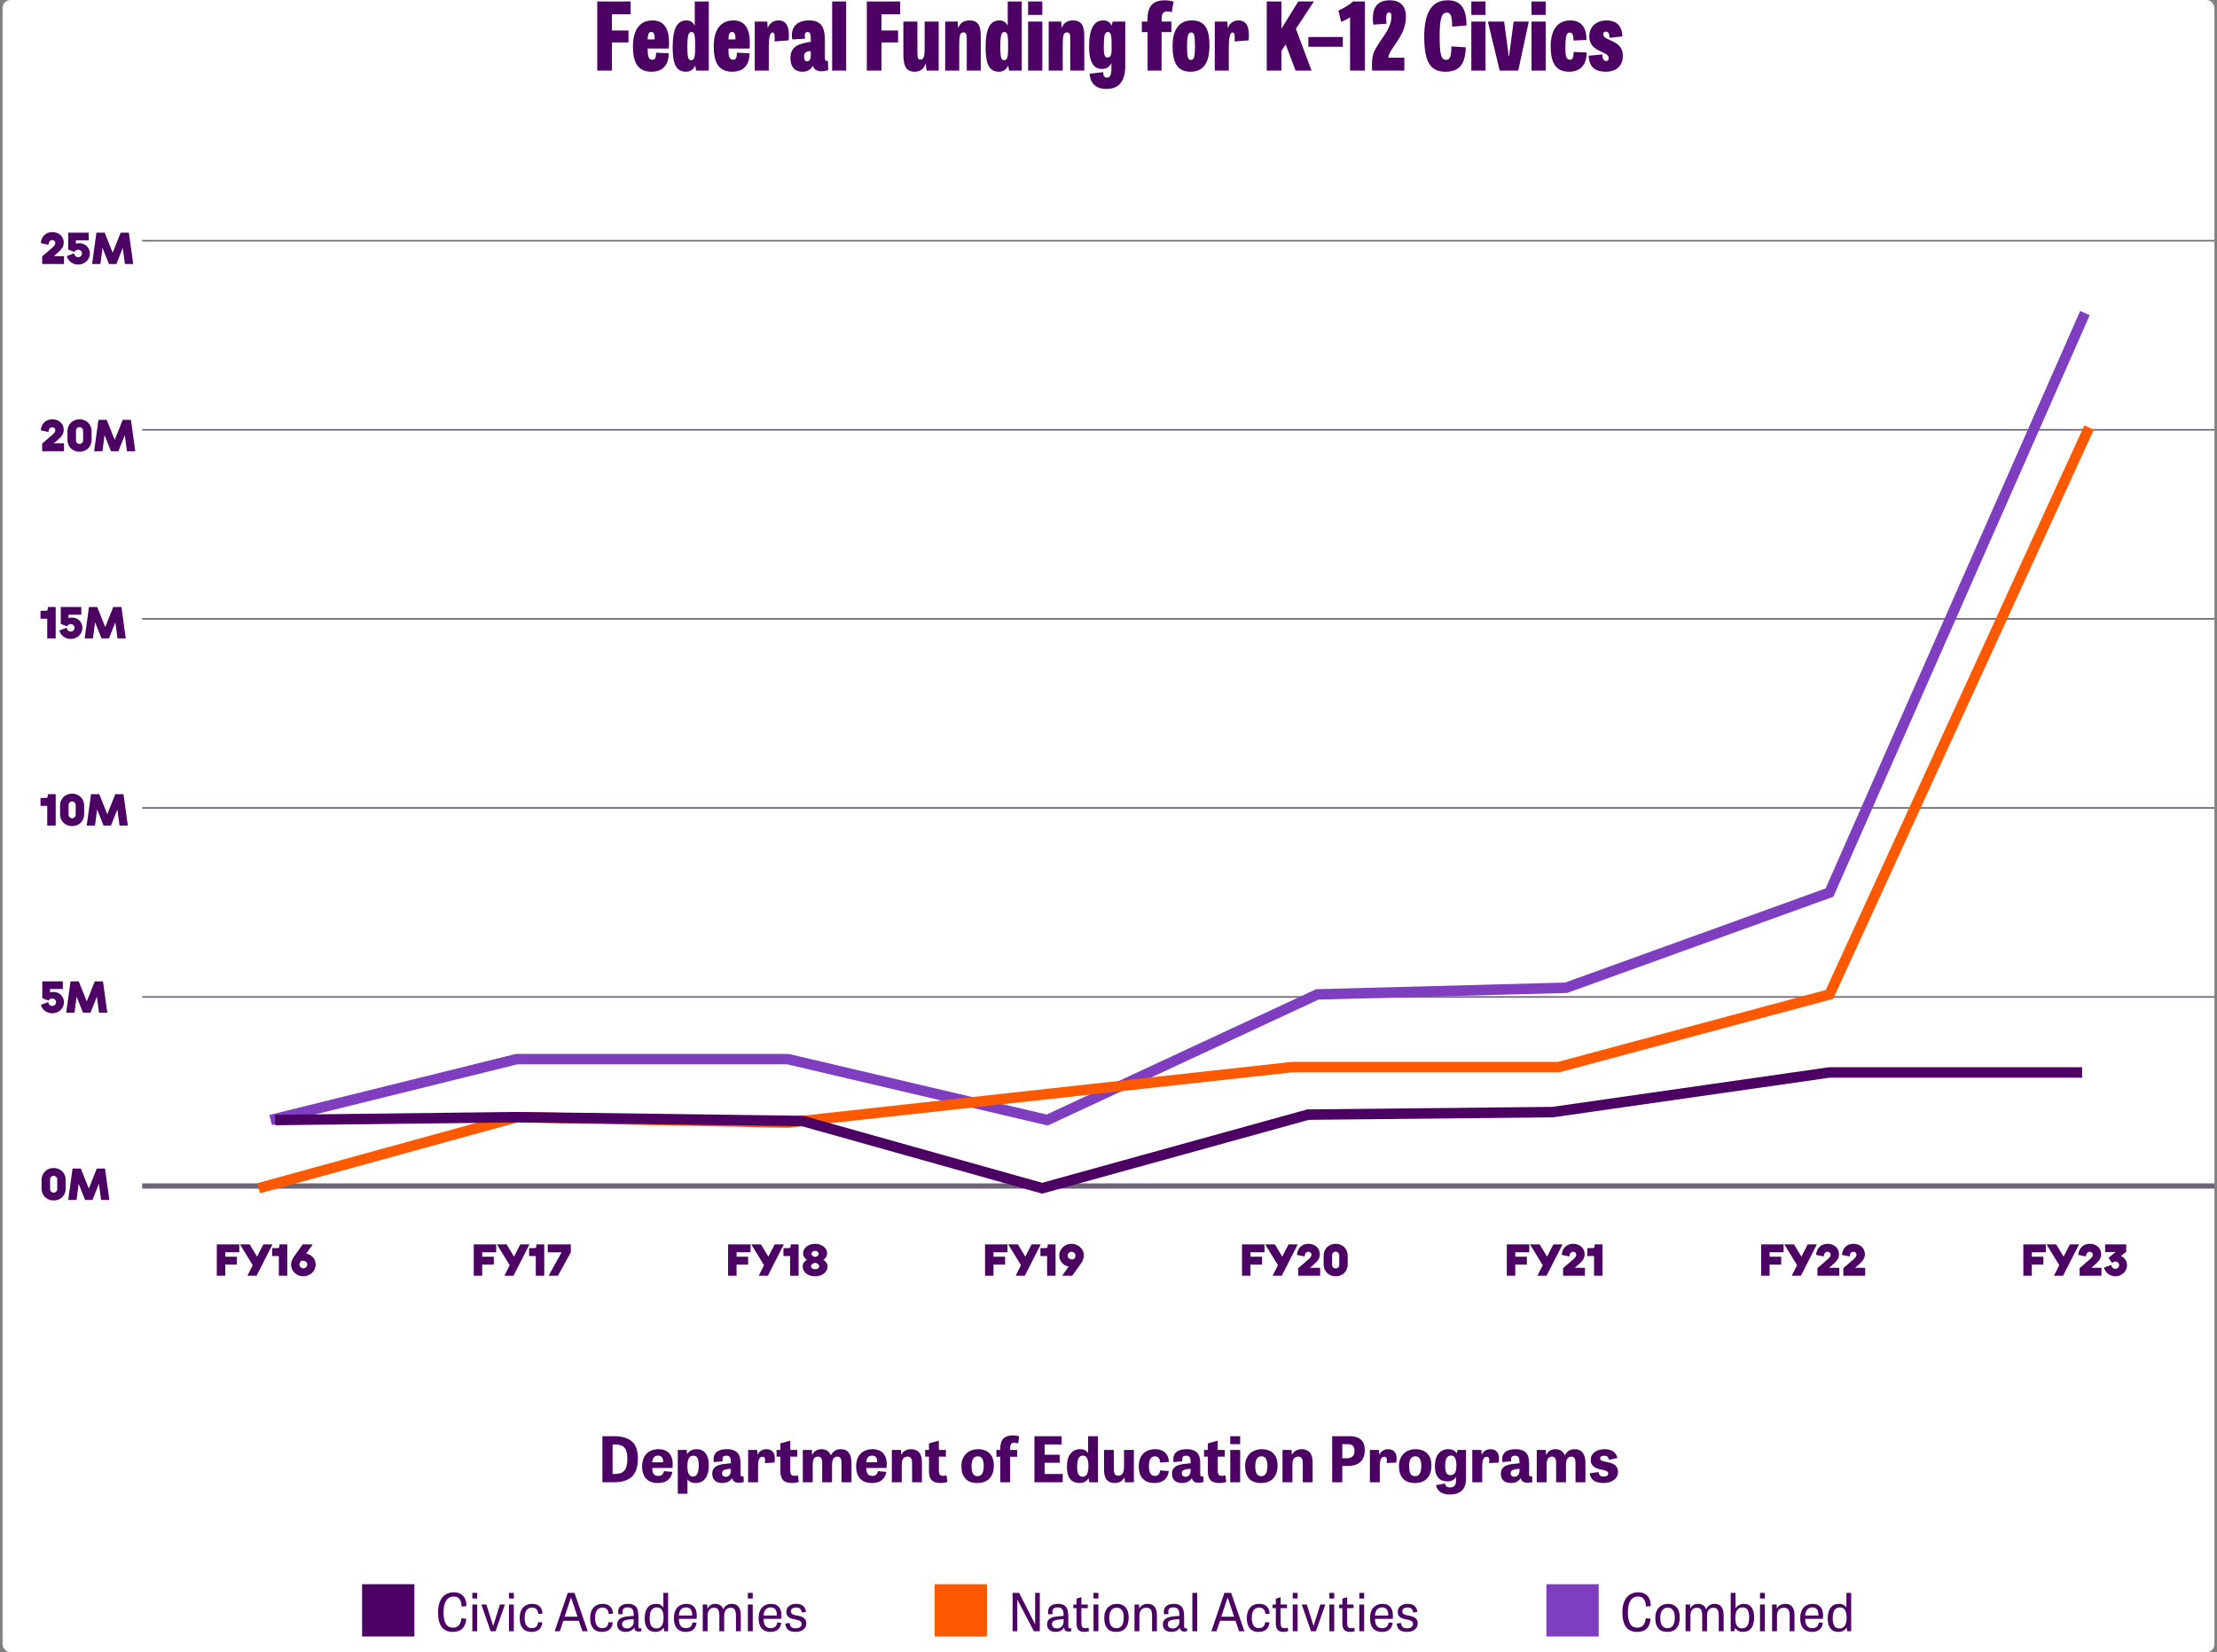 <svg xmlns="http://www.w3.org/2000/svg" width="848" height="632" viewBox="0 0 848 632" fill="none"><rect x="0" y="0" width="848" height="632" fill="#808080" stroke="none"/><rect x="0.984" width="846.03" height="632" rx="3" fill="white"></rect><path d="M240.397 11.664V16.236H234.061V27H228.445V0.576H241.189V5.472H234.061V11.664H240.397ZM250.958 20.16L255.818 20.376C255.674 26.028 252.398 27.432 249.194 27.432C243.614 27.432 242.102 23.364 242.102 17.748C242.102 11.484 244.694 7.812 249.59 7.812C254.558 7.812 256.358 11.808 255.818 18.576H247.718C247.718 21.276 247.97 22.86 249.554 22.86C250.49 22.86 250.922 22.284 250.958 20.16ZM247.718 15.084H250.382C250.526 12.528 249.734 12.24 249.158 12.24C248.294 12.24 247.826 12.636 247.718 15.084ZM265.749 0.576H271.113V27H266.289L265.929 25.128H265.857C265.533 26.064 264.453 27.432 262.437 27.432C258.837 27.432 257.289 24.912 257.289 18.072C257.289 10.908 259.017 7.812 262.581 7.812C264.309 7.812 265.065 8.676 265.641 9.648H265.749V0.576ZM265.893 17.676C265.893 14.292 265.857 12.24 264.525 12.24C263.373 12.24 262.905 13.248 262.905 18C262.905 22.5 263.445 23.04 264.417 23.04C265.929 23.04 265.893 20.484 265.893 17.676ZM281.86 20.16L286.72 20.376C286.576 26.028 283.3 27.432 280.096 27.432C274.516 27.432 273.004 23.364 273.004 17.748C273.004 11.484 275.596 7.812 280.492 7.812C285.46 7.812 287.26 11.808 286.72 18.576H278.62C278.62 21.276 278.872 22.86 280.456 22.86C281.392 22.86 281.824 22.284 281.86 20.16ZM278.62 15.084H281.284C281.428 12.528 280.636 12.24 280.06 12.24C279.196 12.24 278.728 12.636 278.62 15.084ZM301.656 15.444L296.256 15.84C296.4 13.86 296.4 12.42 295.536 12.42C294.384 12.42 294.06 14.652 294.06 18.468V27H288.696V8.244H293.484L293.628 10.656H293.7C294.096 9.612 295.248 7.812 297.732 7.812C300.972 7.812 302.124 10.512 301.656 15.444ZM316.677 23.256L316.785 26.82C314.517 27.576 311.601 27.648 310.917 25.092C310.341 26.352 309.081 27.432 306.957 27.432C303.357 27.432 302.349 24.804 302.349 22.284C302.349 17.496 305.769 16.704 310.125 15.984V14.976C310.125 13.176 309.945 12.24 308.865 12.24C307.713 12.24 307.749 13.356 307.929 14.796L303.033 15.084C302.349 11.124 304.041 7.812 309.549 7.812C315.345 7.812 315.525 12.204 315.525 16.416V22.104C315.525 23.076 315.741 23.508 316.677 23.256ZM310.125 21.348V19.512C308.253 19.692 307.569 20.052 307.569 21.816C307.569 22.572 307.749 23.472 308.721 23.472C309.729 23.472 310.125 22.464 310.125 21.348ZM323.66 0.576V27H318.296V0.576H323.66ZM343.511 11.664V16.236H337.175V27H331.559V0.576H344.303V5.472H337.175V11.664H343.511ZM345.539 20.592V8.244H350.903V19.98C350.903 21.996 351.083 22.824 352.055 22.824C353.675 22.824 353.675 20.628 353.675 17.46V8.244H359.039V27H354.431L354.107 24.372H354.035C353.603 25.596 352.703 27.432 349.823 27.432C346.583 27.432 345.539 25.308 345.539 20.592ZM375.148 13.896V27H369.784V14.652C369.784 13.212 369.568 12.384 368.56 12.384C366.976 12.384 366.904 14.076 366.904 17.784V27H361.54V8.244H366.328L366.472 10.656H366.544C366.94 9.612 367.912 7.812 370.792 7.812C374.14 7.812 375.148 9.9 375.148 13.896ZM385.456 0.576H390.82V27H385.996L385.636 25.128H385.564C385.24 26.064 384.16 27.432 382.144 27.432C378.544 27.432 376.996 24.912 376.996 18.072C376.996 10.908 378.724 7.812 382.288 7.812C384.016 7.812 384.772 8.676 385.348 9.648H385.456V0.576ZM385.6 17.676C385.6 14.292 385.564 12.24 384.232 12.24C383.08 12.24 382.612 13.248 382.612 18C382.612 22.5 383.152 23.04 384.124 23.04C385.636 23.04 385.6 20.484 385.6 17.676ZM393.251 5.688V0.576H398.687V5.688H393.251ZM393.251 27V8.244H398.687V27H393.251ZM414.734 13.896V27H409.37V14.652C409.37 13.212 409.154 12.384 408.146 12.384C406.562 12.384 406.49 14.076 406.49 17.784V27H401.126V8.244H405.914L406.058 10.656H406.13C406.526 9.612 407.498 7.812 410.378 7.812C413.726 7.812 414.734 9.9 414.734 13.896ZM425.582 8.244H430.406V25.2C430.406 30.492 428.426 34.02 423.206 34.02C418.922 34.02 417.086 31.752 416.762 28.224L421.982 27.576C422.018 28.476 422.054 29.7 423.458 29.7C424.466 29.7 425.114 28.98 425.114 26.064V24.192H425.042C424.646 25.128 423.53 26.388 421.55 26.388C418.49 26.388 416.582 24.084 416.582 17.856C416.582 10.62 418.67 7.812 421.946 7.812C423.638 7.812 424.466 8.424 425.15 9.756H425.222L425.582 8.244ZM425.186 17.676C425.186 14.292 425.15 12.24 423.818 12.24C422.558 12.24 422.198 13.428 422.198 17.964C422.198 21.6 422.702 21.996 423.674 21.996C425.258 21.996 425.186 20.052 425.186 17.676ZM436.748 12.276V8.244H438.944V7.092C438.944 1.152 442.4 0.108 445.604 0.108C446.936 0.108 448.34 0.432 448.88 0.612L448.196 4.644C447.62 4.464 447.044 4.356 446.468 4.356C445.1 4.356 444.308 5.004 444.308 7.38V8.244H448.052V12.276H444.308V27H438.944V12.276H436.748ZM455.344 27.432C450.484 27.432 448.504 24.156 448.504 17.64C448.504 11.052 451.24 7.812 455.848 7.812C460.78 7.812 462.616 10.98 462.616 17.28C462.616 24.12 460.276 27.432 455.344 27.432ZM455.596 22.932C456.748 22.932 457.072 21.708 457.072 17.496C457.072 13.464 456.784 12.42 455.668 12.42C454.516 12.42 454.048 13.536 454.048 17.604C454.048 21.744 454.3 22.932 455.596 22.932ZM477.613 15.444L472.213 15.84C472.357 13.86 472.357 12.42 471.493 12.42C470.341 12.42 470.017 14.652 470.017 18.468V27H464.653V8.244H469.441L469.585 10.656H469.657C470.053 9.612 471.205 7.812 473.689 7.812C476.929 7.812 478.081 10.512 477.613 15.444ZM490.139 0.576V10.98L496.583 0.576H502.559L495.683 11.016L501.659 27H495.575L491.759 16.992L490.139 19.476V27H484.523V0.576H490.139ZM500.447 14.148H513.623V17.892H500.447V14.148ZM512.99 8.352L511.946 4.032C513.782 3.276 515.762 2.088 517.562 0.576H522.062V27H516.41V6.588C515.69 7.092 514.61 7.704 512.99 8.352ZM531.032 22.068H537.152V27H524.84C524.804 26.316 524.768 25.56 524.768 24.804C524.768 23.436 524.912 22.032 525.236 20.736C526.82 15.948 532.22 11.772 532.22 6.336C532.22 5.76 532.256 4.788 531.284 4.788C530.672 4.788 529.916 5.04 530.348 9.072L525.272 9.432C524.624 4.32 525.776 0.108 531.536 0.108C535.64 0.108 537.764 2.34 537.764 6.408C537.764 14.112 531.248 18.432 531.032 22.068ZM553.155 22.896C554.847 22.896 555.099 21.06 555.171 17.748L560.643 18.108C560.463 24.84 558.051 27.432 552.795 27.432C546.747 27.432 544.767 23.004 544.767 14.04C544.767 4.752 547.719 0.108 553.731 0.108C558.915 0.108 560.967 3.492 560.931 9.756L555.459 10.188C555.387 5.904 554.883 4.824 553.335 4.824C551.427 4.824 550.671 7.056 550.671 13.896C550.671 20.772 551.175 22.896 553.155 22.896ZM562.775 5.688V0.576H568.211V5.688H562.775ZM562.775 27V8.244H568.211V27H562.775ZM580.73 27H573.638L569.102 8.244H575.33L577.058 21.348H577.238L578.966 8.244H584.762L580.73 27ZM585.802 5.688V0.576H591.238V5.688H585.802ZM585.802 27V8.244H591.238V27H585.802ZM606.817 15.264L601.885 15.516C601.813 12.96 601.309 12.456 600.373 12.456C599.257 12.456 598.753 13.608 598.753 18.432C598.753 21.204 599.005 22.86 600.589 22.86C601.417 22.86 601.885 22.176 601.921 19.872L606.925 20.088C606.817 25.848 603.505 27.432 600.229 27.432C594.613 27.432 593.137 23.4 593.137 17.676C593.137 11.52 595.729 7.812 600.625 7.812C604.945 7.812 606.853 10.656 606.817 15.264ZM620.533 13.932L615.637 14.472C615.673 13.032 615.241 12.096 614.197 12.096C613.693 12.096 613.225 12.384 613.225 13.068C613.225 15.876 620.749 15.048 620.749 21.348C620.749 25.632 617.653 27.432 614.377 27.432C610.165 27.432 607.897 25.776 607.645 21.312L612.865 20.844C612.973 22.284 613.333 23.328 614.341 23.328C615.097 23.328 615.349 22.932 615.349 22.212C615.349 19.44 607.897 20.124 607.897 13.932C607.897 9.72 611.173 7.812 614.449 7.812C618.157 7.812 620.461 9.72 620.533 13.932Z" fill="#4C0064"></path><path d="M16.131 101V98.088L20.067 94.696C20.819 94.024 21.171 93.496 21.171 92.968C21.171 92.296 20.659 91.832 19.987 91.832C19.155 91.832 18.659 92.44 18.515 93.624L15.603 93.016C15.859 90.392 17.507 88.792 20.003 88.792C22.547 88.792 24.371 90.456 24.371 92.776C24.371 94.28 23.619 95.4 21.843 96.888L20.579 97.976H24.483V101H16.131ZM29.893 101.208C27.765 101.208 25.989 99.8 25.557 97.944L28.341 96.936C28.501 97.832 29.077 98.408 29.877 98.408C30.709 98.408 31.349 97.784 31.349 96.968C31.349 96.152 30.709 95.528 29.877 95.528C29.285 95.528 28.773 95.832 28.469 96.36L26.085 95.464V89H33.941V91.928H29.045V93.256C29.477 93.112 29.925 93.032 30.389 93.032C32.613 93.032 34.373 94.776 34.373 96.984C34.373 99.32 32.373 101.208 29.893 101.208ZM35.229 101L36.877 89H40.029L43.101 96.68L46.157 89H49.293L50.957 101H47.789L46.957 94.84L44.509 101H41.677L39.213 94.824L38.397 101H35.229Z" fill="#4C0064"></path><path d="M16.131 172.602V169.69L20.067 166.298C20.819 165.626 21.171 165.098 21.171 164.57C21.171 163.898 20.659 163.434 19.987 163.434C19.155 163.434 18.659 164.042 18.515 165.226L15.603 164.618C15.859 161.994 17.507 160.394 20.003 160.394C22.547 160.394 24.371 162.058 24.371 164.378C24.371 165.882 23.619 167.002 21.843 168.49L20.579 169.578H24.483V172.602H16.131ZM30.421 172.81C27.781 172.81 25.813 170.89 25.813 168.282V164.938C25.813 162.346 27.781 160.394 30.421 160.394C33.077 160.394 35.029 162.346 35.029 164.938V168.282C35.029 170.874 33.077 172.81 30.421 172.81ZM29.061 168.426C29.061 169.226 29.653 169.818 30.421 169.818C31.205 169.818 31.797 169.226 31.797 168.426V164.81C31.797 164.01 31.205 163.386 30.421 163.386C29.637 163.386 29.061 164.01 29.061 164.81V168.426ZM36.01 172.602L37.658 160.602H40.81L43.882 168.282L46.938 160.602H50.074L51.738 172.602H48.57L47.738 166.442L45.29 172.602H42.458L39.994 166.426L39.178 172.602H36.01Z" fill="#4C0064"></path><path d="M18.067 244.203V236.667H15.507V233.643H17.507C18.019 233.643 18.291 233.371 18.291 232.859V232.203H21.299V244.203H18.067ZM27.049 244.411C24.921 244.411 23.145 243.003 22.713 241.147L25.497 240.139C25.657 241.035 26.233 241.611 27.033 241.611C27.865 241.611 28.505 240.987 28.505 240.171C28.505 239.355 27.865 238.731 27.033 238.731C26.441 238.731 25.929 239.035 25.625 239.563L23.241 238.667V232.203H31.097V235.131H26.201V236.459C26.633 236.315 27.081 236.235 27.545 236.235C29.769 236.235 31.529 237.979 31.529 240.187C31.529 242.523 29.529 244.411 27.049 244.411ZM32.385 244.203L34.033 232.203H37.185L40.257 239.883L43.313 232.203H46.449L48.113 244.203H44.945L44.113 238.043L41.665 244.203H38.833L36.369 238.027L35.553 244.203H32.385Z" fill="#4C0064"></path><path d="M18.067 315.797V308.261H15.507V305.237H17.507C18.019 305.237 18.291 304.965 18.291 304.453V303.797H21.299V315.797H18.067ZM27.577 316.005C24.937 316.005 22.969 314.085 22.969 311.477V308.133C22.969 305.541 24.937 303.589 27.577 303.589C30.233 303.589 32.185 305.541 32.185 308.133V311.477C32.185 314.069 30.233 316.005 27.577 316.005ZM26.217 311.621C26.217 312.421 26.809 313.013 27.577 313.013C28.361 313.013 28.953 312.421 28.953 311.621V308.005C28.953 307.205 28.361 306.581 27.577 306.581C26.793 306.581 26.217 307.205 26.217 308.005V311.621ZM33.166 315.797L34.814 303.797H37.966L41.038 311.477L44.094 303.797H47.23L48.894 315.797H45.726L44.894 309.637L42.446 315.797H39.614L37.15 309.621L36.334 315.797H33.166Z" fill="#4C0064"></path><path d="M19.987 387.606C17.859 387.606 16.083 386.198 15.651 384.342L18.435 383.334C18.595 384.23 19.171 384.806 19.971 384.806C20.803 384.806 21.443 384.182 21.443 383.366C21.443 382.55 20.803 381.926 19.971 381.926C19.379 381.926 18.867 382.23 18.563 382.758L16.179 381.862V375.398H24.035V378.326H19.139V379.654C19.571 379.51 20.019 379.43 20.483 379.43C22.707 379.43 24.467 381.174 24.467 383.382C24.467 385.718 22.467 387.606 19.987 387.606ZM25.323 387.398L26.971 375.398H30.123L33.195 383.078L36.251 375.398H39.387L41.051 387.398H37.883L37.051 381.238L34.603 387.398H31.771L29.307 381.222L28.491 387.398H25.323Z" fill="#4C0064"></path><path d="M20.515 459.208C17.875 459.208 15.907 457.288 15.907 454.68V451.336C15.907 448.744 17.875 446.792 20.515 446.792C23.171 446.792 25.123 448.744 25.123 451.336V454.68C25.123 457.272 23.171 459.208 20.515 459.208ZM19.155 454.824C19.155 455.624 19.747 456.216 20.515 456.216C21.299 456.216 21.891 455.624 21.891 454.824V451.208C21.891 450.408 21.299 449.784 20.515 449.784C19.731 449.784 19.155 450.408 19.155 451.208V454.824ZM26.104 459L27.752 447H30.904L33.976 454.68L37.032 447H40.168L41.832 459H38.664L37.832 452.84L35.384 459H32.552L30.088 452.824L29.272 459H26.104Z" fill="#4C0064"></path><g clip-path="url(#clip0_1376_6501)"><path d="M82.924 488V476H91.516V479.024H86.156V480.72H90.588V483.744H86.156V488H82.924ZM94.64 488L96.672 483.968L91.792 476H95.488L98.32 480.704L100.736 476H104.24L98.128 488H94.64ZM106.657 488V480.464H104.097V477.44H106.097C106.609 477.44 106.881 477.168 106.881 476.656V476H109.889V488H106.657ZM116.055 488.208C113.463 488.208 111.335 486.24 111.335 483.792C111.335 482.752 111.719 481.712 112.535 480.56L115.783 476H119.623L117.111 479.536C119.175 479.872 120.743 481.6 120.743 483.712C120.743 486.192 118.647 488.208 116.055 488.208ZM114.519 483.68C114.519 484.496 115.207 485.168 116.039 485.168C116.855 485.168 117.527 484.512 117.527 483.68C117.527 482.848 116.839 482.256 115.847 482.256C115.575 482.256 115.319 482.304 115.079 482.384C114.663 482.976 114.519 483.296 114.519 483.68Z" fill="#4C0064"></path><path d="M181.21 488V476H189.802V479.024H184.442V480.72H188.874V483.744H184.442V488H181.21ZM192.925 488L194.957 483.968L190.077 476H193.773L196.605 480.704L199.021 476H202.525L196.413 488H192.925ZM204.942 488V480.464H202.382V477.44H204.382C204.894 477.44 205.166 477.168 205.166 476.656V476H208.174V488H204.942ZM213.396 488H209.844L214.82 479.04H209.508V476H218.34V479.04L213.396 488Z" fill="#4C0064"></path><path d="M278.497 488V476H287.089V479.024H281.729V480.72H286.161V483.744H281.729V488H278.497ZM290.212 488L292.244 483.968L287.364 476H291.06L293.892 480.704L296.308 476H299.812L293.7 488H290.212ZM302.229 488V480.464H299.669V477.44H301.669C302.181 477.44 302.453 477.168 302.453 476.656V476H305.461V488H302.229ZM311.771 488.208C309.051 488.208 307.019 486.624 307.019 484.512C307.019 483.408 307.563 482.544 308.635 481.904C307.691 481.28 307.179 480.416 307.179 479.392C307.179 477.376 309.195 475.792 311.771 475.792C314.331 475.792 316.363 477.376 316.363 479.392C316.363 480.416 315.867 481.28 314.923 481.904C315.979 482.528 316.523 483.408 316.523 484.512C316.523 486.624 314.475 488.208 311.771 488.208ZM310.203 484.368C310.203 485.024 310.875 485.52 311.771 485.52C312.667 485.52 313.339 485.024 313.339 484.368C313.339 483.808 312.891 483.376 312.123 483.152L311.771 483.056L311.419 483.152C310.635 483.376 310.203 483.808 310.203 484.368ZM310.395 479.6C310.395 480.128 310.779 480.544 311.435 480.72L311.771 480.816L312.107 480.72C312.763 480.544 313.147 480.128 313.147 479.6C313.147 478.96 312.571 478.496 311.771 478.496C310.955 478.496 310.395 478.96 310.395 479.6Z" fill="#4C0064"></path><path d="M376.782 488V476H385.374V479.024H380.014V480.72H384.446V483.744H380.014V488H376.782ZM388.497 488L390.529 483.968L385.649 476H389.345L392.177 480.704L394.593 476H398.097L391.985 488H388.497ZM400.514 488V480.464H397.954V477.44H399.954C400.466 477.44 400.738 477.168 400.738 476.656V476H403.746V488H400.514ZM409.849 475.792C412.441 475.792 414.569 477.76 414.569 480.208C414.569 481.248 414.185 482.288 413.369 483.44L410.121 488H406.281L408.793 484.464C406.729 484.128 405.161 482.4 405.161 480.288C405.161 477.808 407.257 475.792 409.849 475.792ZM408.377 480.32C408.377 481.152 409.065 481.744 410.057 481.744C410.329 481.744 410.585 481.696 410.825 481.616C411.241 481.024 411.385 480.704 411.385 480.32C411.385 479.504 410.697 478.832 409.865 478.832C409.049 478.832 408.377 479.488 408.377 480.32Z" fill="#4C0064"></path><path d="M475.067 488V476H483.659V479.024H478.299V480.72H482.731V483.744H478.299V488H475.067ZM486.782 488L488.814 483.968L483.934 476H487.63L490.462 480.704L492.878 476H496.382L490.27 488H486.782ZM496.598 488V485.088L500.534 481.696C501.286 481.024 501.638 480.496 501.638 479.968C501.638 479.296 501.126 478.832 500.454 478.832C499.622 478.832 499.126 479.44 498.982 480.624L496.07 480.016C496.326 477.392 497.974 475.792 500.47 475.792C503.014 475.792 504.838 477.456 504.838 479.776C504.838 481.28 504.086 482.4 502.31 483.888L501.046 484.976H504.95V488H496.598ZM510.888 488.208C508.248 488.208 506.28 486.288 506.28 483.68V480.336C506.28 477.744 508.248 475.792 510.888 475.792C513.544 475.792 515.496 477.744 515.496 480.336V483.68C515.496 486.272 513.544 488.208 510.888 488.208ZM509.528 483.824C509.528 484.624 510.12 485.216 510.888 485.216C511.672 485.216 512.264 484.624 512.264 483.824V480.208C512.264 479.408 511.672 478.784 510.888 478.784C510.104 478.784 509.528 479.408 509.528 480.208V483.824Z" fill="#4C0064"></path><path d="M576.352 488V476H584.944V479.024H579.584V480.72H584.016V483.744H579.584V488H576.352ZM588.068 488L590.1 483.968L585.22 476H588.916L591.748 480.704L594.164 476H597.668L591.556 488H588.068ZM597.883 488V485.088L601.819 481.696C602.571 481.024 602.923 480.496 602.923 479.968C602.923 479.296 602.411 478.832 601.739 478.832C600.907 478.832 600.411 479.44 600.267 480.624L597.355 480.016C597.611 477.392 599.259 475.792 601.755 475.792C604.299 475.792 606.123 477.456 606.123 479.776C606.123 481.28 605.371 482.4 603.595 483.888L602.331 484.976H606.235V488H597.883ZM609.725 488V480.464H607.165V477.44H609.165C609.677 477.44 609.949 477.168 609.949 476.656V476H612.957V488H609.725Z" fill="#4C0064"></path><path d="M673.639 488V476H682.231V479.024H676.871V480.72H681.303V483.744H676.871V488H673.639ZM685.355 488L687.387 483.968L682.507 476H686.203L689.035 480.704L691.451 476H694.955L688.843 488H685.355ZM695.17 488V485.088L699.106 481.696C699.858 481.024 700.21 480.496 700.21 479.968C700.21 479.296 699.698 478.832 699.026 478.832C698.194 478.832 697.698 479.44 697.554 480.624L694.642 480.016C694.898 477.392 696.546 475.792 699.042 475.792C701.586 475.792 703.41 477.456 703.41 479.776C703.41 481.28 702.658 482.4 700.882 483.888L699.618 484.976H703.522V488H695.17ZM705.076 488V485.088L709.012 481.696C709.764 481.024 710.116 480.496 710.116 479.968C710.116 479.296 709.604 478.832 708.932 478.832C708.1 478.832 707.604 479.44 707.46 480.624L704.548 480.016C704.804 477.392 706.452 475.792 708.948 475.792C711.492 475.792 713.316 477.456 713.316 479.776C713.316 481.28 712.564 482.4 710.788 483.888L709.524 484.976H713.428V488H705.076Z" fill="#4C0064"></path><path d="M773.924 488V476H782.516V479.024H777.156V480.72H781.588V483.744H777.156V488H773.924ZM785.64 488L787.672 483.968L782.792 476H786.488L789.32 480.704L791.736 476H795.24L789.128 488H785.64ZM795.455 488V485.088L799.391 481.696C800.143 481.024 800.495 480.496 800.495 479.968C800.495 479.296 799.983 478.832 799.311 478.832C798.479 478.832 797.983 479.44 797.839 480.624L794.927 480.016C795.183 477.392 796.831 475.792 799.327 475.792C801.871 475.792 803.695 477.456 803.695 479.776C803.695 481.28 802.943 482.4 801.167 483.888L799.903 484.976H803.807V488H795.455ZM809.121 488.208C807.009 488.208 805.217 486.768 804.769 484.88L807.537 483.888C807.681 484.784 808.289 485.36 809.089 485.36C809.921 485.36 810.561 484.752 810.561 483.952C810.561 483.136 809.953 482.56 809.137 482.56C808.657 482.56 808.241 482.768 807.889 483.168L806.513 481.136L809.233 478.928H805.217V476H813.265V478.816L811.281 480.448C812.657 481.056 813.585 482.384 813.585 483.984C813.585 486.304 811.569 488.208 809.121 488.208Z" fill="#4C0064"></path></g><path d="M54.377 453.68H847.014" stroke="#6D6477" stroke-width="2" stroke-miterlimit="10"></path><path d="M54.377 381.359H847.014" stroke="#6D6477" stroke-width="0.6" stroke-miterlimit="10"></path><path d="M54.377 309.047H847.014" stroke="#6D6477" stroke-width="0.6" stroke-miterlimit="10"></path><path d="M54.377 236.727H847.014" stroke="#6D6477" stroke-width="0.6" stroke-miterlimit="10"></path><path d="M54.377 164.414H847.014" stroke="#6D6477" stroke-width="0.6" stroke-miterlimit="10"></path><path d="M54.377 92.094H847.014" stroke="#6D6477" stroke-width="0.6" stroke-miterlimit="10"></path><path d="M103.537 428.438L197.61 405.141H301.393L400.564 428.438L503.861 380.388L599.026 377.84L699.775 341.439L797.489 119.758" stroke="#7F3EBF" stroke-width="4" stroke-miterlimit="10"></path><path d="M799.066 163.562L699.774 380.391L596.234 408.177H494.393L301.392 429.411L197.609 427.348L98.924 454.527" stroke="#FF5900" stroke-width="4" stroke-miterlimit="10"></path><path d="M796.396 410.234H699.775L593.928 425.401L500.341 426.372L398.621 454.522L306.976 428.799L197.61 427.343L105.236 428.435" stroke="#4C0064" stroke-width="4" stroke-miterlimit="10"></path><path d="M230.42 567V549.384H234.74C236.404 549.384 237.82 549.568 238.988 549.936C240.172 550.288 241.132 550.824 241.868 551.544C242.604 552.248 243.14 553.128 243.476 554.184C243.812 555.24 243.98 556.456 243.98 557.832C243.98 559.368 243.812 560.712 243.476 561.864C243.14 563 242.596 563.952 241.844 564.72C241.108 565.472 240.148 566.04 238.964 566.424C237.796 566.808 236.372 567 234.692 567H230.42ZM235.244 563.832C236.012 563.832 236.692 563.736 237.284 563.544C237.876 563.352 238.372 563.032 238.772 562.584C239.172 562.12 239.468 561.528 239.66 560.808C239.868 560.072 239.972 559.16 239.972 558.072C239.972 557.032 239.876 556.16 239.684 555.456C239.492 554.752 239.204 554.184 238.82 553.752C238.436 553.32 237.948 553.008 237.356 552.816C236.764 552.624 236.06 552.528 235.244 552.528H234.308V563.832H235.244ZM257.169 563.04C256.993 563.92 256.713 564.64 256.329 565.2C255.945 565.744 255.497 566.176 254.985 566.496C254.489 566.8 253.945 567.008 253.353 567.12C252.777 567.232 252.209 567.288 251.649 567.288C250.593 567.288 249.681 567.136 248.913 566.832C248.161 566.512 247.537 566.072 247.041 565.512C246.561 564.952 246.201 564.288 245.961 563.52C245.721 562.736 245.601 561.88 245.601 560.952C245.601 559.928 245.745 559.008 246.033 558.192C246.321 557.36 246.737 556.664 247.281 556.104C247.825 555.544 248.481 555.112 249.249 554.808C250.033 554.504 250.913 554.352 251.889 554.352C252.897 554.352 253.761 554.52 254.481 554.856C255.217 555.176 255.809 555.648 256.257 556.272C256.705 556.896 257.009 557.656 257.169 558.552C257.329 559.432 257.353 560.424 257.241 561.528H249.465C249.481 562.488 249.657 563.24 249.993 563.784C250.345 564.312 250.945 564.576 251.793 564.576C252.369 564.576 252.841 564.44 253.209 564.168C253.577 563.88 253.825 563.4 253.953 562.728L257.169 563.04ZM253.641 559.368C253.689 558.456 253.529 557.8 253.161 557.4C252.809 557 252.321 556.8 251.697 556.8C250.977 556.8 250.433 557.04 250.065 557.52C249.713 557.984 249.521 558.6 249.489 559.368H253.641ZM259.256 571.392V554.64H262.64L262.808 556.176H262.856C263.208 555.632 263.68 555.192 264.272 554.856C264.88 554.52 265.64 554.352 266.552 554.352C267.16 554.352 267.736 554.464 268.28 554.688C268.84 554.896 269.328 555.24 269.744 555.72C270.16 556.2 270.488 556.832 270.728 557.616C270.984 558.4 271.112 559.352 271.112 560.472C271.112 561.72 270.976 562.776 270.704 563.64C270.448 564.504 270.088 565.208 269.624 565.752C269.176 566.296 268.64 566.688 268.016 566.928C267.408 567.168 266.76 567.288 266.072 567.288C265.4 567.288 264.784 567.168 264.224 566.928C263.68 566.672 263.272 566.336 263 565.92H262.952V571.392H259.256ZM262.928 560.712C262.928 562.168 263.104 563.216 263.456 563.856C263.808 564.496 264.336 564.816 265.04 564.816C265.808 564.816 266.368 564.464 266.72 563.76C267.088 563.056 267.272 561.968 267.272 560.496C267.272 559.2 267.104 558.264 266.768 557.688C266.432 557.112 265.92 556.824 265.232 556.824C264.4 556.824 263.808 557.176 263.456 557.88C263.104 558.584 262.928 559.528 262.928 560.712ZM284.486 566.928C283.142 567.248 282.118 567.28 281.414 567.024C280.726 566.768 280.254 566.232 279.998 565.416C279.662 565.992 279.182 566.448 278.558 566.784C277.95 567.12 277.166 567.288 276.206 567.288C275.518 567.288 274.934 567.192 274.454 567C273.974 566.792 273.582 566.528 273.278 566.208C272.99 565.888 272.774 565.52 272.63 565.104C272.502 564.672 272.438 564.224 272.438 563.76C272.438 562.928 272.622 562.264 272.99 561.768C273.358 561.272 273.854 560.888 274.478 560.616C275.118 560.344 275.87 560.152 276.734 560.04C277.614 559.928 278.558 559.824 279.566 559.728V559.296C279.566 558.4 279.438 557.768 279.182 557.4C278.926 557.016 278.494 556.824 277.886 556.824C277.15 556.824 276.694 557.016 276.518 557.4C276.342 557.768 276.31 558.288 276.422 558.96L273.038 559.296C272.91 558.592 272.902 557.936 273.014 557.328C273.142 556.72 273.398 556.2 273.782 555.768C274.182 555.32 274.734 554.976 275.438 554.736C276.142 554.48 277.014 554.352 278.054 554.352C279.078 554.352 279.926 554.488 280.598 554.76C281.27 555.016 281.798 555.376 282.182 555.84C282.582 556.304 282.854 556.864 282.998 557.52C283.158 558.176 283.238 558.896 283.238 559.68V563.904C283.238 564.272 283.31 564.528 283.454 564.672C283.614 564.8 283.926 564.816 284.39 564.72L284.486 566.928ZM279.566 561.84C278.862 561.888 278.294 561.96 277.862 562.056C277.43 562.136 277.086 562.248 276.83 562.392C276.574 562.536 276.398 562.704 276.302 562.896C276.222 563.088 276.182 563.312 276.182 563.568C276.182 564.016 276.318 564.352 276.59 564.576C276.878 564.8 277.214 564.912 277.598 564.912C278.206 564.912 278.686 564.688 279.038 564.24C279.39 563.776 279.566 563.232 279.566 562.608V561.84ZM292.594 559.656C292.706 558.792 292.69 558.176 292.546 557.808C292.402 557.424 292.106 557.232 291.658 557.232C291.322 557.232 291.042 557.328 290.818 557.52C290.594 557.712 290.418 557.976 290.29 558.312C290.162 558.648 290.074 559.048 290.026 559.512C289.978 559.96 289.954 560.448 289.954 560.976V567H286.162V554.64H289.618L289.762 556.416H289.81C289.922 556.176 290.066 555.936 290.242 555.696C290.418 555.44 290.642 555.216 290.914 555.024C291.186 554.832 291.506 554.672 291.874 554.544C292.242 554.416 292.674 554.352 293.17 554.352C294.354 554.352 295.226 554.768 295.786 555.6C296.362 556.416 296.522 557.704 296.266 559.464L292.594 559.656ZM297.039 554.64H298.503V552.144L302.271 551.088V554.64H304.959V557.184H302.271V562.32C302.271 563.136 302.383 563.712 302.607 564.048C302.847 564.384 303.271 564.552 303.879 564.552C304.247 564.552 304.687 564.48 305.199 564.336L305.535 566.856C305.247 566.984 304.871 567.088 304.407 567.168C303.943 567.248 303.423 567.288 302.847 567.288C302.175 567.288 301.567 567.208 301.023 567.048C300.479 566.904 300.023 566.656 299.655 566.304C299.287 565.952 298.999 565.496 298.791 564.936C298.599 564.36 298.503 563.656 298.503 562.824V557.184H297.039V554.64ZM314.172 554.352C315.132 554.352 315.9 554.568 316.476 555C317.068 555.416 317.508 555.992 317.796 556.728C318.212 555.976 318.708 555.392 319.284 554.976C319.876 554.56 320.644 554.352 321.588 554.352C322.98 554.352 324.012 554.816 324.684 555.744C325.356 556.656 325.692 557.928 325.692 559.56V567H321.9V559.68C321.9 558.896 321.788 558.288 321.564 557.856C321.34 557.408 320.916 557.184 320.292 557.184C319.908 557.184 319.58 557.272 319.308 557.448C319.052 557.608 318.844 557.832 318.684 558.12C318.54 558.392 318.428 558.72 318.348 559.104C318.284 559.472 318.252 559.864 318.252 560.28V567H314.484V559.68C314.484 558.72 314.348 558.064 314.076 557.712C313.82 557.36 313.42 557.184 312.876 557.184C312.22 557.184 311.716 557.424 311.364 557.904C311.028 558.384 310.86 559.176 310.86 560.28V567H307.068V554.64H310.524L310.644 556.488H310.716C310.86 556.216 311.028 555.952 311.22 555.696C311.412 555.44 311.644 555.216 311.916 555.024C312.188 554.816 312.508 554.656 312.876 554.544C313.26 554.416 313.692 554.352 314.172 554.352ZM339.036 563.04C338.86 563.92 338.58 564.64 338.196 565.2C337.812 565.744 337.364 566.176 336.852 566.496C336.356 566.8 335.812 567.008 335.22 567.12C334.644 567.232 334.076 567.288 333.516 567.288C332.46 567.288 331.548 567.136 330.78 566.832C330.028 566.512 329.404 566.072 328.908 565.512C328.428 564.952 328.068 564.288 327.828 563.52C327.588 562.736 327.468 561.88 327.468 560.952C327.468 559.928 327.612 559.008 327.9 558.192C328.188 557.36 328.604 556.664 329.148 556.104C329.692 555.544 330.348 555.112 331.116 554.808C331.9 554.504 332.78 554.352 333.756 554.352C334.764 554.352 335.628 554.52 336.348 554.856C337.084 555.176 337.676 555.648 338.124 556.272C338.572 556.896 338.876 557.656 339.036 558.552C339.196 559.432 339.22 560.424 339.108 561.528H331.332C331.348 562.488 331.524 563.24 331.86 563.784C332.212 564.312 332.812 564.576 333.66 564.576C334.236 564.576 334.708 564.44 335.076 564.168C335.444 563.88 335.692 563.4 335.82 562.728L339.036 563.04ZM335.508 559.368C335.556 558.456 335.396 557.8 335.028 557.4C334.676 557 334.188 556.8 333.564 556.8C332.844 556.8 332.3 557.04 331.932 557.52C331.58 557.984 331.388 558.6 331.356 559.368H335.508ZM352.643 567H348.875V559.68C348.875 558.752 348.723 558.104 348.419 557.736C348.131 557.368 347.707 557.184 347.147 557.184C346.715 557.184 346.355 557.264 346.067 557.424C345.779 557.568 345.547 557.784 345.371 558.072C345.211 558.344 345.091 558.672 345.011 559.056C344.947 559.424 344.915 559.824 344.915 560.256V567H341.123V554.64H344.579L344.699 556.416H344.771C344.883 556.192 345.035 555.96 345.227 555.72C345.435 555.464 345.691 555.24 345.995 555.048C346.299 554.84 346.651 554.672 347.051 554.544C347.467 554.416 347.955 554.352 348.515 554.352C349.779 554.352 350.779 554.752 351.515 555.552C352.267 556.352 352.643 557.648 352.643 559.44V567ZM353.875 554.64H355.339V552.144L359.107 551.088V554.64H361.795V557.184H359.107V562.32C359.107 563.136 359.219 563.712 359.443 564.048C359.683 564.384 360.107 564.552 360.715 564.552C361.083 564.552 361.523 564.48 362.035 564.336L362.371 566.856C362.083 566.984 361.707 567.088 361.243 567.168C360.779 567.248 360.259 567.288 359.683 567.288C359.011 567.288 358.403 567.208 357.859 567.048C357.315 566.904 356.859 566.656 356.491 566.304C356.123 565.952 355.835 565.496 355.627 564.936C355.435 564.36 355.339 563.656 355.339 562.824V557.184H353.875V554.64ZM373.806 567.288C371.806 567.288 370.294 566.728 369.27 565.608C368.246 564.472 367.734 562.88 367.734 560.832C367.734 559.776 367.902 558.848 368.238 558.048C368.574 557.232 369.03 556.552 369.606 556.008C370.182 555.464 370.854 555.056 371.622 554.784C372.406 554.496 373.238 554.352 374.118 554.352C375.974 554.352 377.438 554.888 378.51 555.96C379.598 557.016 380.142 558.56 380.142 560.592C380.142 561.696 379.99 562.672 379.686 563.52C379.398 564.352 378.974 565.048 378.414 565.608C377.87 566.168 377.206 566.592 376.422 566.88C375.638 567.152 374.766 567.288 373.806 567.288ZM373.95 564.672C374.766 564.672 375.358 564.328 375.726 563.64C376.094 562.936 376.278 561.968 376.278 560.736C376.278 559.552 376.094 558.648 375.726 558.024C375.374 557.384 374.806 557.064 374.022 557.064C373.206 557.064 372.598 557.392 372.198 558.048C371.814 558.688 371.622 559.608 371.622 560.808C371.622 562.056 371.79 563.016 372.126 563.688C372.478 564.344 373.086 564.672 373.95 564.672ZM381.133 554.64H382.597V554.28C382.597 552.408 382.997 551.072 383.797 550.272C384.613 549.472 385.781 549.072 387.301 549.072C387.861 549.072 388.365 549.112 388.813 549.192C389.277 549.272 389.621 549.344 389.845 549.408L389.437 552.12C389.181 552.04 388.917 551.984 388.645 551.952C388.389 551.904 388.149 551.88 387.925 551.88C387.381 551.88 386.981 552.056 386.725 552.408C386.485 552.744 386.365 553.32 386.365 554.136V554.64H389.053V557.232H386.365V567H382.597V557.232H381.133V554.64ZM405.35 559.536H399.566V563.832H406.478V567H395.678V549.384H406.07V552.528H399.566V556.464H405.35V559.536ZM419.974 549.384V567H416.662L416.374 565.464H416.326C416.07 565.976 415.646 566.408 415.054 566.76C414.478 567.112 413.79 567.288 412.99 567.288C412.27 567.288 411.606 567.176 410.998 566.952C410.406 566.728 409.894 566.376 409.462 565.896C409.03 565.4 408.694 564.76 408.454 563.976C408.214 563.176 408.094 562.208 408.094 561.072C408.094 558.88 408.55 557.216 409.462 556.08C410.374 554.928 411.614 554.352 413.182 554.352C413.982 554.352 414.614 554.488 415.078 554.76C415.542 555.032 415.91 555.376 416.182 555.792H416.206V549.384H419.974ZM416.326 560.808C416.326 559.336 416.134 558.304 415.75 557.712C415.382 557.104 414.854 556.8 414.166 556.8C413.494 556.8 412.966 557.112 412.582 557.736C412.198 558.36 412.006 559.464 412.006 561.048C412.006 562.456 412.182 563.448 412.534 564.024C412.886 564.6 413.406 564.888 414.094 564.888C414.878 564.888 415.446 564.536 415.798 563.832C416.15 563.112 416.326 562.104 416.326 560.808ZM422.285 554.64H426.053V562.008C426.053 562.84 426.181 563.464 426.437 563.88C426.693 564.28 427.125 564.48 427.733 564.48C428.165 564.48 428.525 564.392 428.813 564.216C429.101 564.04 429.325 563.8 429.485 563.496C429.661 563.192 429.781 562.84 429.845 562.44C429.909 562.024 429.941 561.584 429.941 561.12V554.64H433.709V567H430.277L430.133 565.2H430.085C429.941 565.44 429.765 565.688 429.557 565.944C429.365 566.184 429.117 566.408 428.813 566.616C428.525 566.808 428.173 566.968 427.757 567.096C427.357 567.224 426.885 567.288 426.341 567.288C425.061 567.288 424.061 566.888 423.341 566.088C422.637 565.272 422.285 563.96 422.285 562.152V554.64ZM443.77 559.464C443.706 558.568 443.482 557.944 443.098 557.592C442.714 557.24 442.266 557.064 441.754 557.064C441.434 557.064 441.138 557.128 440.866 557.256C440.594 557.368 440.354 557.568 440.146 557.856C439.938 558.144 439.77 558.528 439.642 559.008C439.53 559.472 439.474 560.064 439.474 560.784C439.474 562.16 439.666 563.136 440.05 563.712C440.434 564.288 440.994 564.576 441.73 564.576C442.258 564.576 442.69 564.432 443.026 564.144C443.378 563.84 443.618 563.28 443.746 562.464L447.057 562.704C446.946 563.568 446.714 564.296 446.362 564.888C446.026 565.48 445.61 565.952 445.114 566.304C444.618 566.656 444.066 566.904 443.458 567.048C442.85 567.208 442.226 567.288 441.586 567.288C440.53 567.288 439.618 567.128 438.85 566.808C438.098 566.488 437.474 566.048 436.978 565.488C436.498 564.928 436.146 564.256 435.922 563.472C435.698 562.688 435.586 561.84 435.586 560.928C435.586 559.888 435.73 558.96 436.018 558.144C436.306 557.328 436.722 556.64 437.266 556.08C437.81 555.52 438.466 555.096 439.234 554.808C440.018 554.504 440.898 554.352 441.874 554.352C442.754 554.352 443.514 554.48 444.154 554.736C444.794 554.976 445.322 555.312 445.738 555.744C446.17 556.176 446.498 556.688 446.722 557.28C446.946 557.872 447.074 558.512 447.106 559.2L443.77 559.464ZM460.338 566.928C458.994 567.248 457.97 567.28 457.266 567.024C456.578 566.768 456.106 566.232 455.85 565.416C455.514 565.992 455.034 566.448 454.41 566.784C453.802 567.12 453.018 567.288 452.058 567.288C451.37 567.288 450.786 567.192 450.306 567C449.826 566.792 449.434 566.528 449.13 566.208C448.842 565.888 448.626 565.52 448.482 565.104C448.354 564.672 448.29 564.224 448.29 563.76C448.29 562.928 448.474 562.264 448.842 561.768C449.21 561.272 449.706 560.888 450.33 560.616C450.97 560.344 451.722 560.152 452.586 560.04C453.466 559.928 454.41 559.824 455.418 559.728V559.296C455.418 558.4 455.29 557.768 455.034 557.4C454.778 557.016 454.346 556.824 453.738 556.824C453.002 556.824 452.546 557.016 452.37 557.4C452.194 557.768 452.162 558.288 452.274 558.96L448.89 559.296C448.762 558.592 448.754 557.936 448.866 557.328C448.994 556.72 449.25 556.2 449.634 555.768C450.034 555.32 450.586 554.976 451.29 554.736C451.994 554.48 452.866 554.352 453.906 554.352C454.93 554.352 455.778 554.488 456.45 554.76C457.122 555.016 457.65 555.376 458.034 555.84C458.434 556.304 458.706 556.864 458.85 557.52C459.01 558.176 459.09 558.896 459.09 559.68V563.904C459.09 564.272 459.162 564.528 459.306 564.672C459.466 564.8 459.778 564.816 460.242 564.72L460.338 566.928ZM455.418 561.84C454.714 561.888 454.146 561.96 453.714 562.056C453.282 562.136 452.938 562.248 452.682 562.392C452.426 562.536 452.25 562.704 452.154 562.896C452.074 563.088 452.034 563.312 452.034 563.568C452.034 564.016 452.17 564.352 452.442 564.576C452.73 564.8 453.066 564.912 453.45 564.912C454.058 564.912 454.538 564.688 454.89 564.24C455.242 563.776 455.418 563.232 455.418 562.608V561.84ZM460.539 554.64H462.003V552.144L465.771 551.088V554.64H468.459V557.184H465.771V562.32C465.771 563.136 465.883 563.712 466.107 564.048C466.347 564.384 466.771 564.552 467.379 564.552C467.747 564.552 468.187 564.48 468.699 564.336L469.035 566.856C468.747 566.984 468.371 567.088 467.907 567.168C467.443 567.248 466.923 567.288 466.347 567.288C465.675 567.288 465.067 567.208 464.523 567.048C463.979 566.904 463.523 566.656 463.155 566.304C462.787 565.952 462.499 565.496 462.291 564.936C462.099 564.36 462.003 563.656 462.003 562.824V557.184H460.539V554.64ZM470.568 549.384H474.36V552.432H470.568V549.384ZM470.568 554.64H474.36V567H470.568V554.64ZM482.322 567.288C480.322 567.288 478.81 566.728 477.786 565.608C476.762 564.472 476.25 562.88 476.25 560.832C476.25 559.776 476.418 558.848 476.754 558.048C477.09 557.232 477.546 556.552 478.122 556.008C478.698 555.464 479.37 555.056 480.138 554.784C480.922 554.496 481.754 554.352 482.634 554.352C484.49 554.352 485.954 554.888 487.026 555.96C488.114 557.016 488.658 558.56 488.658 560.592C488.658 561.696 488.506 562.672 488.202 563.52C487.914 564.352 487.49 565.048 486.93 565.608C486.386 566.168 485.722 566.592 484.938 566.88C484.154 567.152 483.282 567.288 482.322 567.288ZM482.466 564.672C483.282 564.672 483.874 564.328 484.242 563.64C484.61 562.936 484.794 561.968 484.794 560.736C484.794 559.552 484.61 558.648 484.242 558.024C483.89 557.384 483.322 557.064 482.538 557.064C481.722 557.064 481.114 557.392 480.714 558.048C480.33 558.688 480.138 559.608 480.138 560.808C480.138 562.056 480.306 563.016 480.642 563.688C480.994 564.344 481.602 564.672 482.466 564.672ZM502.081 567H498.313V559.68C498.313 558.752 498.161 558.104 497.857 557.736C497.569 557.368 497.145 557.184 496.585 557.184C496.153 557.184 495.793 557.264 495.505 557.424C495.217 557.568 494.985 557.784 494.809 558.072C494.649 558.344 494.529 558.672 494.449 559.056C494.385 559.424 494.353 559.824 494.353 560.256V567H490.561V554.64H494.017L494.137 556.416H494.209C494.321 556.192 494.473 555.96 494.665 555.72C494.873 555.464 495.129 555.24 495.433 555.048C495.737 554.84 496.089 554.672 496.489 554.544C496.905 554.416 497.393 554.352 497.953 554.352C499.217 554.352 500.217 554.752 500.953 555.552C501.705 556.352 502.081 557.648 502.081 559.44V567ZM513.425 567H509.561V549.384H516.161C517.233 549.384 518.145 549.512 518.897 549.768C519.649 550.024 520.257 550.392 520.721 550.872C521.185 551.336 521.521 551.896 521.729 552.552C521.937 553.192 522.041 553.904 522.041 554.688C522.041 555.312 521.961 555.976 521.801 556.68C521.657 557.384 521.353 558.04 520.889 558.648C520.425 559.256 519.753 559.76 518.873 560.16C517.993 560.56 516.825 560.76 515.369 560.76H513.425V567ZM514.865 557.832C515.905 557.832 516.705 557.624 517.265 557.208C517.825 556.776 518.105 556.04 518.105 555C518.105 554.216 517.913 553.592 517.529 553.128C517.145 552.664 516.433 552.432 515.393 552.432H513.425V557.832H514.865ZM530.414 559.656C530.526 558.792 530.51 558.176 530.366 557.808C530.222 557.424 529.926 557.232 529.478 557.232C529.142 557.232 528.862 557.328 528.638 557.52C528.414 557.712 528.238 557.976 528.11 558.312C527.982 558.648 527.894 559.048 527.846 559.512C527.798 559.96 527.774 560.448 527.774 560.976V567H523.982V554.64H527.438L527.582 556.416H527.63C527.742 556.176 527.886 555.936 528.062 555.696C528.238 555.44 528.462 555.216 528.734 555.024C529.006 554.832 529.326 554.672 529.694 554.544C530.062 554.416 530.494 554.352 530.99 554.352C532.174 554.352 533.046 554.768 533.606 555.6C534.182 556.416 534.342 557.704 534.086 559.464L530.414 559.656ZM541.173 567.288C539.173 567.288 537.661 566.728 536.637 565.608C535.613 564.472 535.101 562.88 535.101 560.832C535.101 559.776 535.269 558.848 535.605 558.048C535.941 557.232 536.397 556.552 536.973 556.008C537.549 555.464 538.221 555.056 538.989 554.784C539.773 554.496 540.605 554.352 541.485 554.352C543.341 554.352 544.805 554.888 545.877 555.96C546.965 557.016 547.509 558.56 547.509 560.592C547.509 561.696 547.357 562.672 547.053 563.52C546.765 564.352 546.341 565.048 545.781 565.608C545.237 566.168 544.573 566.592 543.789 566.88C543.005 567.152 542.133 567.288 541.173 567.288ZM541.317 564.672C542.133 564.672 542.725 564.328 543.093 563.64C543.461 562.936 543.645 561.968 543.645 560.736C543.645 559.552 543.461 558.648 543.093 558.024C542.741 557.384 542.173 557.064 541.389 557.064C540.573 557.064 539.965 557.392 539.565 558.048C539.181 558.688 538.989 559.608 538.989 560.808C538.989 562.056 539.157 563.016 539.493 563.688C539.845 564.344 540.453 564.672 541.317 564.672ZM560.74 554.64V565.704C560.74 567.72 560.204 569.216 559.132 570.192C558.06 571.184 556.532 571.68 554.548 571.68C553.06 571.68 551.868 571.376 550.972 570.768C550.092 570.16 549.516 569.272 549.244 568.104L552.7 567.48C552.748 567.672 552.804 567.856 552.868 568.032C552.932 568.224 553.036 568.384 553.18 568.512C553.324 568.656 553.508 568.768 553.732 568.848C553.972 568.944 554.276 568.992 554.644 568.992C555.444 568.992 556.028 568.76 556.396 568.296C556.78 567.832 556.972 567.072 556.972 566.016V564.984H556.948C556.724 565.4 556.332 565.784 555.772 566.136C555.228 566.488 554.492 566.664 553.564 566.664C552.94 566.664 552.34 566.568 551.764 566.376C551.204 566.184 550.708 565.864 550.276 565.416C549.844 564.968 549.5 564.376 549.244 563.64C548.988 562.888 548.86 561.952 548.86 560.832C548.86 559.744 548.988 558.792 549.244 557.976C549.5 557.16 549.852 556.488 550.3 555.96C550.764 555.416 551.308 555.016 551.932 554.76C552.556 554.488 553.228 554.352 553.948 554.352C554.796 554.352 555.468 554.496 555.964 554.784C556.476 555.056 556.868 555.432 557.14 555.912H557.188L557.524 554.64H560.74ZM557.068 560.664C557.068 559.32 556.9 558.336 556.564 557.712C556.228 557.088 555.7 556.776 554.98 556.776C554.276 556.776 553.732 557.088 553.348 557.712C552.964 558.32 552.772 559.32 552.772 560.712C552.772 561.416 552.82 562 552.916 562.464C553.012 562.912 553.14 563.272 553.3 563.544C553.476 563.816 553.684 564.008 553.924 564.12C554.18 564.216 554.468 564.264 554.788 564.264C555.604 564.264 556.188 563.976 556.54 563.4C556.892 562.808 557.068 561.896 557.068 560.664ZM569.578 559.656C569.69 558.792 569.674 558.176 569.53 557.808C569.386 557.424 569.09 557.232 568.642 557.232C568.306 557.232 568.026 557.328 567.802 557.52C567.578 557.712 567.402 557.976 567.274 558.312C567.146 558.648 567.058 559.048 567.01 559.512C566.962 559.96 566.938 560.448 566.938 560.976V567H563.146V554.64H566.602L566.746 556.416H566.794C566.906 556.176 567.05 555.936 567.226 555.696C567.402 555.44 567.626 555.216 567.898 555.024C568.17 554.832 568.49 554.672 568.858 554.544C569.226 554.416 569.658 554.352 570.154 554.352C571.338 554.352 572.21 554.768 572.77 555.6C573.346 556.416 573.506 557.704 573.25 559.464L569.578 559.656ZM586.127 566.928C584.783 567.248 583.759 567.28 583.055 567.024C582.367 566.768 581.895 566.232 581.639 565.416C581.303 565.992 580.823 566.448 580.199 566.784C579.591 567.12 578.807 567.288 577.847 567.288C577.159 567.288 576.575 567.192 576.095 567C575.615 566.792 575.223 566.528 574.919 566.208C574.631 565.888 574.415 565.52 574.271 565.104C574.143 564.672 574.079 564.224 574.079 563.76C574.079 562.928 574.263 562.264 574.631 561.768C574.999 561.272 575.495 560.888 576.119 560.616C576.759 560.344 577.511 560.152 578.375 560.04C579.255 559.928 580.199 559.824 581.207 559.728V559.296C581.207 558.4 581.079 557.768 580.823 557.4C580.567 557.016 580.135 556.824 579.527 556.824C578.791 556.824 578.335 557.016 578.159 557.4C577.983 557.768 577.951 558.288 578.063 558.96L574.679 559.296C574.551 558.592 574.543 557.936 574.655 557.328C574.783 556.72 575.039 556.2 575.423 555.768C575.823 555.32 576.375 554.976 577.079 554.736C577.783 554.48 578.655 554.352 579.695 554.352C580.719 554.352 581.567 554.488 582.239 554.76C582.911 555.016 583.439 555.376 583.823 555.84C584.223 556.304 584.495 556.864 584.639 557.52C584.799 558.176 584.879 558.896 584.879 559.68V563.904C584.879 564.272 584.951 564.528 585.095 564.672C585.255 564.8 585.567 564.816 586.031 564.72L586.127 566.928ZM581.207 561.84C580.503 561.888 579.935 561.96 579.503 562.056C579.071 562.136 578.727 562.248 578.471 562.392C578.215 562.536 578.039 562.704 577.943 562.896C577.863 563.088 577.823 563.312 577.823 563.568C577.823 564.016 577.959 564.352 578.231 564.576C578.519 564.8 578.855 564.912 579.239 564.912C579.847 564.912 580.327 564.688 580.679 564.24C581.031 563.776 581.207 563.232 581.207 562.608V561.84ZM594.907 554.352C595.867 554.352 596.635 554.568 597.211 555C597.803 555.416 598.243 555.992 598.531 556.728C598.947 555.976 599.443 555.392 600.019 554.976C600.611 554.56 601.379 554.352 602.323 554.352C603.715 554.352 604.747 554.816 605.419 555.744C606.091 556.656 606.427 557.928 606.427 559.56V567H602.635V559.68C602.635 558.896 602.523 558.288 602.299 557.856C602.075 557.408 601.651 557.184 601.027 557.184C600.643 557.184 600.315 557.272 600.043 557.448C599.787 557.608 599.579 557.832 599.419 558.12C599.275 558.392 599.163 558.72 599.083 559.104C599.019 559.472 598.987 559.864 598.987 560.28V567H595.219V559.68C595.219 558.72 595.083 558.064 594.811 557.712C594.555 557.36 594.155 557.184 593.611 557.184C592.955 557.184 592.451 557.424 592.099 557.904C591.763 558.384 591.595 559.176 591.595 560.28V567H587.803V554.64H591.259L591.379 556.488H591.451C591.595 556.216 591.763 555.952 591.955 555.696C592.147 555.44 592.379 555.216 592.651 555.024C592.923 554.816 593.243 554.656 593.611 554.544C593.995 554.416 594.427 554.352 594.907 554.352ZM615.427 558.408C615.331 557.912 615.147 557.528 614.875 557.256C614.603 556.984 614.187 556.848 613.627 556.848C613.179 556.848 612.803 556.928 612.499 557.088C612.211 557.232 612.067 557.488 612.067 557.856C612.067 558.224 612.235 558.496 612.571 558.672C612.907 558.832 613.323 558.968 613.819 559.08C614.331 559.192 614.875 559.312 615.451 559.44C616.043 559.552 616.587 559.744 617.083 560.016C617.595 560.272 618.019 560.64 618.355 561.12C618.691 561.6 618.859 562.248 618.859 563.064C618.859 563.784 618.699 564.408 618.379 564.936C618.075 565.464 617.667 565.904 617.155 566.256C616.659 566.592 616.083 566.848 615.427 567.024C614.771 567.2 614.107 567.288 613.435 567.288C611.851 567.288 610.611 567 609.715 566.424C608.819 565.832 608.259 564.88 608.035 563.568L611.395 563.088C611.507 563.632 611.699 564.056 611.971 564.36C612.259 564.664 612.755 564.816 613.459 564.816C614.019 564.816 614.435 564.712 614.707 564.504C614.995 564.28 615.139 563.992 615.139 563.64C615.139 563.256 614.971 562.976 614.635 562.8C614.315 562.608 613.907 562.456 613.411 562.344C612.915 562.216 612.379 562.096 611.803 561.984C611.227 561.856 610.691 561.664 610.195 561.408C609.699 561.136 609.283 560.768 608.947 560.304C608.627 559.84 608.467 559.208 608.467 558.408C608.467 557.752 608.603 557.176 608.875 556.68C609.163 556.168 609.547 555.744 610.027 555.408C610.507 555.056 611.059 554.792 611.683 554.616C612.323 554.44 612.995 554.352 613.699 554.352C615.155 554.352 616.267 554.632 617.035 555.192C617.819 555.736 618.371 556.576 618.691 557.712L615.427 558.408Z" fill="#4C0064"></path><rect width="20" height="20" transform="matrix(1 0 0 -1 138.5 626)" fill="#4C0064"></rect><path d="M173.3 622.62C174.273 622.62 175.027 622.3 175.56 621.66C176.093 621.02 176.4 620.147 176.48 619.04L178.34 619.2C178.273 620.093 178.1 620.86 177.82 621.5C177.553 622.14 177.193 622.667 176.74 623.08C176.3 623.48 175.78 623.773 175.18 623.96C174.58 624.147 173.92 624.24 173.2 624.24C171.333 624.24 169.927 623.627 168.98 622.4C168.033 621.173 167.56 619.307 167.56 616.8C167.56 615.493 167.707 614.36 168 613.4C168.307 612.427 168.727 611.62 169.26 610.98C169.807 610.34 170.453 609.867 171.2 609.56C171.947 609.24 172.767 609.08 173.66 609.08C174.42 609.08 175.1 609.207 175.7 609.46C176.3 609.713 176.8 610.073 177.2 610.54C177.613 610.993 177.92 611.547 178.12 612.2C178.333 612.853 178.427 613.58 178.4 614.38L176.54 614.54C176.54 613.82 176.46 613.22 176.3 612.74C176.153 612.247 175.94 611.853 175.66 611.56C175.393 611.253 175.073 611.033 174.7 610.9C174.327 610.767 173.92 610.7 173.48 610.7C172.96 610.7 172.467 610.813 172 611.04C171.533 611.253 171.127 611.6 170.78 612.08C170.433 612.56 170.16 613.187 169.96 613.96C169.76 614.72 169.66 615.647 169.66 616.74C169.66 618.74 169.953 620.22 170.54 621.18C171.127 622.14 172.047 622.62 173.3 622.62ZM180.673 609.32H182.533V611.46H180.673V609.32ZM180.673 613.76H182.533V624H180.673V613.76ZM187.662 624L184.122 613.76H186.042L188.642 622L191.222 613.76H193.122L189.542 624H187.662ZM194.677 609.32H196.537V611.46H194.677V609.32ZM194.677 613.76H196.537V624H194.677V613.76ZM205.886 617.38C205.819 616.54 205.572 615.92 205.146 615.52C204.719 615.12 204.166 614.92 203.486 614.92C202.632 614.92 201.952 615.24 201.446 615.88C200.939 616.52 200.686 617.54 200.686 618.94C200.686 620.18 200.906 621.133 201.346 621.8C201.786 622.467 202.479 622.8 203.426 622.8C204.186 622.8 204.746 622.613 205.106 622.24C205.479 621.853 205.719 621.273 205.826 620.5L207.446 620.64C207.366 621.307 207.206 621.873 206.966 622.34C206.726 622.793 206.419 623.16 206.046 623.44C205.686 623.72 205.272 623.92 204.806 624.04C204.339 624.173 203.852 624.24 203.346 624.24C202.519 624.24 201.812 624.107 201.226 623.84C200.652 623.573 200.186 623.207 199.826 622.74C199.466 622.26 199.199 621.707 199.026 621.08C198.866 620.44 198.786 619.753 198.786 619.02C198.786 617.273 199.206 615.92 200.046 614.96C200.899 614 202.079 613.52 203.586 613.52C204.266 613.52 204.852 613.62 205.346 613.82C205.839 614.02 206.239 614.293 206.546 614.64C206.866 614.987 207.099 615.387 207.246 615.84C207.406 616.293 207.499 616.767 207.526 617.26L205.886 617.38ZM219.746 609.32L224.806 624H222.786L221.406 619.98H215.486L214.126 624H212.166L217.166 609.32H219.746ZM218.426 611.1H218.406L215.946 618.44H220.906L218.426 611.1ZM232.839 617.38C232.772 616.54 232.526 615.92 232.099 615.52C231.672 615.12 231.119 614.92 230.439 614.92C229.586 614.92 228.906 615.24 228.399 615.88C227.892 616.52 227.639 617.54 227.639 618.94C227.639 620.18 227.859 621.133 228.299 621.8C228.739 622.467 229.432 622.8 230.379 622.8C231.139 622.8 231.699 622.613 232.059 622.24C232.432 621.853 232.672 621.273 232.779 620.5L234.399 620.64C234.319 621.307 234.159 621.873 233.919 622.34C233.679 622.793 233.372 623.16 232.999 623.44C232.639 623.72 232.226 623.92 231.759 624.04C231.292 624.173 230.806 624.24 230.299 624.24C229.472 624.24 228.766 624.107 228.179 623.84C227.606 623.573 227.139 623.207 226.779 622.74C226.419 622.26 226.152 621.707 225.979 621.08C225.819 620.44 225.739 619.753 225.739 619.02C225.739 617.273 226.159 615.92 226.999 614.96C227.852 614 229.032 613.52 230.539 613.52C231.219 613.52 231.806 613.62 232.299 613.82C232.792 614.02 233.192 614.293 233.499 614.64C233.819 614.987 234.052 615.387 234.199 615.84C234.359 616.293 234.452 616.767 234.479 617.26L232.839 617.38ZM245.333 623.98C244.813 624.087 244.387 624.127 244.053 624.1C243.72 624.073 243.447 623.993 243.233 623.86C243.033 623.727 242.88 623.553 242.773 623.34C242.68 623.113 242.613 622.86 242.573 622.58C242.28 623.087 241.853 623.493 241.293 623.8C240.747 624.093 240.08 624.24 239.293 624.24C238.733 624.24 238.247 624.16 237.833 624C237.433 623.84 237.1 623.633 236.833 623.38C236.58 623.113 236.387 622.813 236.253 622.48C236.133 622.133 236.073 621.78 236.073 621.42C236.073 620.727 236.233 620.173 236.553 619.76C236.887 619.333 237.333 619.007 237.893 618.78C238.467 618.553 239.14 618.4 239.913 618.32C240.687 618.227 241.513 618.16 242.393 618.12V617.62C242.393 617.073 242.333 616.627 242.213 616.28C242.107 615.92 241.953 615.633 241.753 615.42C241.553 615.207 241.32 615.06 241.053 614.98C240.787 614.9 240.493 614.86 240.173 614.86C239.627 614.86 239.207 614.927 238.913 615.06C238.633 615.193 238.433 615.38 238.313 615.62C238.193 615.847 238.133 616.113 238.133 616.42C238.147 616.727 238.173 617.053 238.213 617.4L236.573 617.54C236.453 616.967 236.427 616.44 236.493 615.96C236.573 615.467 236.76 615.04 237.053 614.68C237.36 614.32 237.78 614.04 238.313 613.84C238.847 613.627 239.507 613.52 240.293 613.52C241.107 613.52 241.767 613.647 242.273 613.9C242.793 614.14 243.193 614.473 243.473 614.9C243.753 615.327 243.94 615.833 244.033 616.42C244.14 617.007 244.193 617.64 244.193 618.32V622.04C244.193 622.427 244.273 622.68 244.433 622.8C244.593 622.92 244.887 622.927 245.313 622.82L245.333 623.98ZM242.393 619.38C241.447 619.407 240.68 619.467 240.093 619.56C239.52 619.653 239.073 619.78 238.753 619.94C238.433 620.1 238.22 620.293 238.113 620.52C238.007 620.747 237.953 621 237.953 621.28C237.953 621.787 238.113 622.187 238.433 622.48C238.753 622.773 239.233 622.92 239.873 622.92C240.207 622.92 240.527 622.86 240.833 622.74C241.14 622.607 241.407 622.427 241.633 622.2C241.873 621.973 242.06 621.707 242.193 621.4C242.327 621.08 242.393 620.733 242.393 620.36V619.38ZM255.559 609.32V624H254.079L253.839 622.58H253.799C253.505 623.1 253.085 623.507 252.539 623.8C252.005 624.093 251.412 624.24 250.759 624.24C250.145 624.24 249.585 624.147 249.079 623.96C248.572 623.773 248.132 623.473 247.759 623.06C247.399 622.647 247.112 622.113 246.899 621.46C246.699 620.807 246.599 620.007 246.599 619.06C246.599 617.26 246.979 615.887 247.739 614.94C248.499 613.993 249.559 613.52 250.919 613.52C251.625 613.52 252.199 613.647 252.639 613.9C253.079 614.153 253.445 614.493 253.739 614.92V609.32H255.559ZM253.819 618.8C253.819 618.053 253.752 617.427 253.619 616.92C253.485 616.413 253.305 616.007 253.079 615.7C252.852 615.393 252.579 615.18 252.259 615.06C251.952 614.927 251.612 614.86 251.239 614.86C250.359 614.86 249.679 615.2 249.199 615.88C248.732 616.547 248.499 617.607 248.499 619.06C248.499 619.767 248.559 620.367 248.679 620.86C248.799 621.34 248.965 621.733 249.179 622.04C249.405 622.347 249.679 622.573 249.999 622.72C250.319 622.853 250.679 622.92 251.079 622.92C251.492 622.92 251.865 622.847 252.199 622.7C252.532 622.553 252.819 622.313 253.059 621.98C253.299 621.647 253.485 621.22 253.619 620.7C253.752 620.18 253.819 619.547 253.819 618.8ZM266.43 620.78C266.337 621.487 266.143 622.067 265.85 622.52C265.57 622.96 265.237 623.313 264.85 623.58C264.477 623.833 264.07 624.007 263.63 624.1C263.19 624.193 262.77 624.24 262.37 624.24C261.517 624.24 260.797 624.107 260.21 623.84C259.623 623.573 259.15 623.207 258.79 622.74C258.43 622.273 258.17 621.72 258.01 621.08C257.85 620.427 257.77 619.727 257.77 618.98C257.77 618.153 257.87 617.407 258.07 616.74C258.283 616.06 258.59 615.487 258.99 615.02C259.403 614.54 259.91 614.173 260.51 613.92C261.11 613.653 261.797 613.52 262.57 613.52C264.023 613.52 265.083 614.02 265.75 615.02C266.417 616.007 266.65 617.413 266.45 619.24H259.67C259.67 619.733 259.717 620.2 259.81 620.64C259.903 621.067 260.05 621.447 260.25 621.78C260.463 622.1 260.743 622.353 261.09 622.54C261.45 622.727 261.89 622.82 262.41 622.82C263.077 622.82 263.63 622.653 264.07 622.32C264.51 621.973 264.783 621.4 264.89 620.6L266.43 620.78ZM264.75 617.98C264.79 617.047 264.623 616.293 264.25 615.72C263.877 615.147 263.25 614.86 262.37 614.86C261.903 614.86 261.503 614.947 261.17 615.12C260.85 615.293 260.577 615.527 260.35 615.82C260.137 616.1 259.97 616.427 259.85 616.8C259.743 617.173 259.683 617.567 259.67 617.98H264.75ZM273.558 613.52C274.038 613.52 274.445 613.58 274.778 613.7C275.125 613.807 275.418 613.96 275.658 614.16C275.911 614.347 276.111 614.567 276.258 614.82C276.418 615.06 276.545 615.32 276.638 615.6C277.011 614.907 277.451 614.387 277.958 614.04C278.478 613.693 279.138 613.52 279.938 613.52C280.458 613.52 280.925 613.6 281.338 613.76C281.765 613.92 282.125 614.18 282.418 614.54C282.725 614.887 282.958 615.34 283.118 615.9C283.278 616.447 283.358 617.12 283.358 617.92V624H281.498V618.02C281.498 617.42 281.445 616.927 281.338 616.54C281.245 616.14 281.105 615.827 280.918 615.6C280.745 615.36 280.531 615.2 280.278 615.12C280.025 615.027 279.751 614.98 279.458 614.98C278.738 614.98 278.145 615.24 277.678 615.76C277.225 616.28 276.998 617.093 276.998 618.2V624H275.158V618.02C275.158 617.42 275.111 616.927 275.018 616.54C274.925 616.14 274.785 615.827 274.598 615.6C274.425 615.36 274.211 615.2 273.958 615.12C273.718 615.027 273.445 614.98 273.138 614.98C272.365 614.98 271.758 615.247 271.318 615.78C270.878 616.313 270.658 617.12 270.658 618.2V624H268.798V613.76H270.518L270.598 615.3H270.618C270.725 615.087 270.858 614.88 271.018 614.68C271.191 614.467 271.391 614.273 271.618 614.1C271.858 613.927 272.138 613.787 272.458 613.68C272.778 613.573 273.145 613.52 273.558 613.52ZM286.064 609.32H287.924V611.46H286.064V609.32ZM286.064 613.76H287.924V624H286.064V613.76ZM298.833 620.78C298.739 621.487 298.546 622.067 298.253 622.52C297.973 622.96 297.639 623.313 297.253 623.58C296.879 623.833 296.473 624.007 296.033 624.1C295.593 624.193 295.173 624.24 294.773 624.24C293.919 624.24 293.199 624.107 292.613 623.84C292.026 623.573 291.553 623.207 291.193 622.74C290.833 622.273 290.573 621.72 290.413 621.08C290.253 620.427 290.173 619.727 290.173 618.98C290.173 618.153 290.273 617.407 290.473 616.74C290.686 616.06 290.993 615.487 291.393 615.02C291.806 614.54 292.313 614.173 292.913 613.92C293.513 613.653 294.199 613.52 294.973 613.52C296.426 613.52 297.486 614.02 298.153 615.02C298.819 616.007 299.053 617.413 298.853 619.24H292.073C292.073 619.733 292.119 620.2 292.213 620.64C292.306 621.067 292.453 621.447 292.653 621.78C292.866 622.1 293.146 622.353 293.493 622.54C293.853 622.727 294.293 622.82 294.813 622.82C295.479 622.82 296.033 622.653 296.473 622.32C296.913 621.973 297.186 621.4 297.293 620.6L298.833 620.78ZM297.153 617.98C297.193 617.047 297.026 616.293 296.653 615.72C296.279 615.147 295.653 614.86 294.773 614.86C294.306 614.86 293.906 614.947 293.573 615.12C293.253 615.293 292.979 615.527 292.753 615.82C292.539 616.1 292.373 616.427 292.252 616.8C292.146 617.173 292.086 617.567 292.073 617.98H297.153ZM306.684 616.86C306.604 616.207 306.397 615.72 306.064 615.4C305.744 615.067 305.244 614.9 304.564 614.9C303.924 614.9 303.424 615.02 303.064 615.26C302.704 615.487 302.524 615.853 302.524 616.36C302.524 616.8 302.671 617.127 302.964 617.34C303.257 617.54 303.617 617.7 304.044 617.82C304.484 617.927 304.957 618.027 305.464 618.12C305.971 618.2 306.437 618.34 306.864 618.54C307.304 618.74 307.671 619.033 307.964 619.42C308.257 619.793 308.404 620.333 308.404 621.04C308.404 621.533 308.297 621.98 308.084 622.38C307.884 622.767 307.597 623.1 307.224 623.38C306.864 623.66 306.431 623.873 305.924 624.02C305.431 624.167 304.884 624.24 304.284 624.24C303.071 624.24 302.144 623.987 301.504 623.48C300.877 622.973 300.497 622.173 300.364 621.08L302.004 620.8C302.057 621.12 302.124 621.413 302.204 621.68C302.297 621.933 302.431 622.147 302.604 622.32C302.777 622.493 302.997 622.627 303.264 622.72C303.544 622.813 303.897 622.86 304.324 622.86C305.124 622.86 305.704 622.707 306.064 622.4C306.424 622.08 306.604 621.687 306.604 621.22C306.604 620.753 306.457 620.413 306.164 620.2C305.884 619.973 305.524 619.8 305.084 619.68C304.657 619.56 304.191 619.46 303.684 619.38C303.191 619.287 302.724 619.147 302.284 618.96C301.857 618.76 301.497 618.48 301.204 618.12C300.924 617.76 300.784 617.24 300.784 616.56C300.784 616.067 300.877 615.633 301.064 615.26C301.264 614.873 301.531 614.553 301.864 614.3C302.197 614.047 302.591 613.853 303.044 613.72C303.511 613.587 304.017 613.52 304.564 613.52C305.737 613.52 306.617 613.787 307.204 614.32C307.804 614.84 308.164 615.587 308.284 616.56L306.684 616.86Z" fill="#4C0064"></path><rect x="357.5" y="606" width="20" height="20" fill="#FF5900"></rect><path d="M395.46 624L389.12 611.84V624H387.32V609.32H389.82L395.94 621.36V609.32H397.72V624H395.46ZM409.763 623.98C409.243 624.087 408.816 624.127 408.483 624.1C408.15 624.073 407.876 623.993 407.663 623.86C407.463 623.727 407.31 623.553 407.203 623.34C407.11 623.113 407.043 622.86 407.003 622.58C406.71 623.087 406.283 623.493 405.723 623.8C405.176 624.093 404.51 624.24 403.723 624.24C403.163 624.24 402.676 624.16 402.263 624C401.863 623.84 401.53 623.633 401.263 623.38C401.01 623.113 400.816 622.813 400.683 622.48C400.563 622.133 400.503 621.78 400.503 621.42C400.503 620.727 400.663 620.173 400.983 619.76C401.316 619.333 401.763 619.007 402.323 618.78C402.896 618.553 403.57 618.4 404.343 618.32C405.116 618.227 405.943 618.16 406.823 618.12V617.62C406.823 617.073 406.763 616.627 406.643 616.28C406.536 615.92 406.383 615.633 406.183 615.42C405.983 615.207 405.75 615.06 405.483 614.98C405.216 614.9 404.923 614.86 404.603 614.86C404.056 614.86 403.636 614.927 403.343 615.06C403.063 615.193 402.863 615.38 402.743 615.62C402.623 615.847 402.563 616.113 402.563 616.42C402.576 616.727 402.603 617.053 402.643 617.4L401.003 617.54C400.883 616.967 400.856 616.44 400.923 615.96C401.003 615.467 401.19 615.04 401.483 614.68C401.79 614.32 402.21 614.04 402.743 613.84C403.276 613.627 403.936 613.52 404.723 613.52C405.536 613.52 406.196 613.647 406.703 613.9C407.223 614.14 407.623 614.473 407.903 614.9C408.183 615.327 408.37 615.833 408.463 616.42C408.57 617.007 408.623 617.64 408.623 618.32V622.04C408.623 622.427 408.703 622.68 408.863 622.8C409.023 622.92 409.316 622.927 409.743 622.82L409.763 623.98ZM406.823 619.38C405.876 619.407 405.11 619.467 404.523 619.56C403.95 619.653 403.503 619.78 403.183 619.94C402.863 620.1 402.65 620.293 402.543 620.52C402.436 620.747 402.383 621 402.383 621.28C402.383 621.787 402.543 622.187 402.863 622.48C403.183 622.773 403.663 622.92 404.303 622.92C404.636 622.92 404.956 622.86 405.263 622.74C405.57 622.607 405.836 622.427 406.063 622.2C406.303 621.973 406.49 621.707 406.623 621.4C406.756 621.08 406.823 620.733 406.823 620.36V619.38ZM410.55 613.76H411.79V611.54L413.63 610.96V613.76H416.07V615.14H413.63V620.66C413.63 621.407 413.724 621.953 413.91 622.3C414.11 622.647 414.504 622.82 415.09 622.82C415.344 622.82 415.564 622.807 415.75 622.78C415.95 622.74 416.15 622.687 416.35 622.62L416.53 623.96C416.344 624.027 416.09 624.087 415.77 624.14C415.45 624.207 415.09 624.24 414.69 624.24C414.13 624.24 413.664 624.16 413.29 624C412.917 623.853 412.617 623.633 412.39 623.34C412.177 623.047 412.024 622.693 411.93 622.28C411.837 621.853 411.79 621.373 411.79 620.84V615.14H410.55V613.76ZM418.267 609.32H420.127V611.46H418.267V609.32ZM418.267 613.76H420.127V624H418.267V613.76ZM426.996 624.24C425.422 624.24 424.256 623.78 423.496 622.86C422.749 621.94 422.376 620.613 422.376 618.88C422.376 618 422.496 617.227 422.736 616.56C422.989 615.893 423.336 615.333 423.776 614.88C424.216 614.427 424.729 614.087 425.316 613.86C425.902 613.633 426.536 613.52 427.216 613.52C428.629 613.52 429.729 613.96 430.516 614.84C431.316 615.707 431.716 616.987 431.716 618.68C431.716 620.52 431.302 621.907 430.476 622.84C429.649 623.773 428.489 624.24 426.996 624.24ZM427.076 622.84C427.569 622.84 427.989 622.74 428.336 622.54C428.696 622.327 428.982 622.04 429.196 621.68C429.422 621.32 429.582 620.893 429.676 620.4C429.782 619.907 429.836 619.373 429.836 618.8C429.836 618.24 429.782 617.727 429.676 617.26C429.582 616.78 429.422 616.373 429.196 616.04C428.982 615.693 428.702 615.427 428.356 615.24C428.022 615.053 427.609 614.96 427.116 614.96C426.622 614.96 426.196 615.06 425.836 615.26C425.489 615.447 425.196 615.72 424.956 616.08C424.729 616.427 424.556 616.84 424.436 617.32C424.329 617.787 424.276 618.3 424.276 618.86C424.276 619.433 424.322 619.967 424.416 620.46C424.522 620.94 424.682 621.36 424.896 621.72C425.122 622.067 425.409 622.34 425.756 622.54C426.116 622.74 426.556 622.84 427.076 622.84ZM442.51 624H440.67V618.02C440.67 616.927 440.49 616.147 440.13 615.68C439.77 615.213 439.224 614.98 438.49 614.98C437.957 614.98 437.517 615.073 437.17 615.26C436.824 615.447 436.55 615.693 436.35 616C436.15 616.293 436.01 616.633 435.93 617.02C435.85 617.407 435.81 617.8 435.81 618.2V624H433.95V613.76H435.67L435.75 615.3H435.77C435.877 615.1 436.017 614.893 436.19 614.68C436.364 614.467 436.577 614.28 436.83 614.12C437.084 613.947 437.384 613.807 437.73 613.7C438.077 613.58 438.477 613.52 438.93 613.52C440.077 613.52 440.957 613.867 441.57 614.56C442.197 615.24 442.51 616.327 442.51 617.82V624ZM454.06 623.98C453.54 624.087 453.113 624.127 452.78 624.1C452.447 624.073 452.173 623.993 451.96 623.86C451.76 623.727 451.607 623.553 451.5 623.34C451.407 623.113 451.34 622.86 451.3 622.58C451.007 623.087 450.58 623.493 450.02 623.8C449.473 624.093 448.807 624.24 448.02 624.24C447.46 624.24 446.973 624.16 446.56 624C446.16 623.84 445.827 623.633 445.56 623.38C445.307 623.113 445.113 622.813 444.98 622.48C444.86 622.133 444.8 621.78 444.8 621.42C444.8 620.727 444.96 620.173 445.28 619.76C445.613 619.333 446.06 619.007 446.62 618.78C447.193 618.553 447.867 618.4 448.64 618.32C449.413 618.227 450.24 618.16 451.12 618.12V617.62C451.12 617.073 451.06 616.627 450.94 616.28C450.833 615.92 450.68 615.633 450.48 615.42C450.28 615.207 450.047 615.06 449.78 614.98C449.513 614.9 449.22 614.86 448.9 614.86C448.353 614.86 447.933 614.927 447.64 615.06C447.36 615.193 447.16 615.38 447.04 615.62C446.92 615.847 446.86 616.113 446.86 616.42C446.873 616.727 446.9 617.053 446.94 617.4L445.3 617.54C445.18 616.967 445.153 616.44 445.22 615.96C445.3 615.467 445.487 615.04 445.78 614.68C446.087 614.32 446.507 614.04 447.04 613.84C447.573 613.627 448.233 613.52 449.02 613.52C449.833 613.52 450.493 613.647 451 613.9C451.52 614.14 451.92 614.473 452.2 614.9C452.48 615.327 452.667 615.833 452.76 616.42C452.867 617.007 452.92 617.64 452.92 618.32V622.04C452.92 622.427 453 622.68 453.16 622.8C453.32 622.92 453.613 622.927 454.04 622.82L454.06 623.98ZM451.12 619.38C450.173 619.407 449.407 619.467 448.82 619.56C448.247 619.653 447.8 619.78 447.48 619.94C447.16 620.1 446.947 620.293 446.84 620.52C446.733 620.747 446.68 621 446.68 621.28C446.68 621.787 446.84 622.187 447.16 622.48C447.48 622.773 447.96 622.92 448.6 622.92C448.933 622.92 449.253 622.86 449.56 622.74C449.867 622.607 450.133 622.427 450.36 622.2C450.6 621.973 450.787 621.707 450.92 621.4C451.053 621.08 451.12 620.733 451.12 620.36V619.38ZM457.939 624H456.079V609.32H457.939V624ZM470.914 609.32L475.974 624H473.954L472.574 619.98H466.654L465.294 624H463.334L468.334 609.32H470.914ZM469.594 611.1H469.574L467.114 618.44H472.074L469.594 611.1ZM484.007 617.38C483.94 616.54 483.694 615.92 483.267 615.52C482.84 615.12 482.287 614.92 481.607 614.92C480.754 614.92 480.074 615.24 479.567 615.88C479.06 616.52 478.807 617.54 478.807 618.94C478.807 620.18 479.027 621.133 479.467 621.8C479.907 622.467 480.6 622.8 481.547 622.8C482.307 622.8 482.867 622.613 483.227 622.24C483.6 621.853 483.84 621.273 483.947 620.5L485.567 620.64C485.487 621.307 485.327 621.873 485.087 622.34C484.847 622.793 484.54 623.16 484.167 623.44C483.807 623.72 483.394 623.92 482.927 624.04C482.46 624.173 481.974 624.24 481.467 624.24C480.64 624.24 479.934 624.107 479.347 623.84C478.774 623.573 478.307 623.207 477.947 622.74C477.587 622.26 477.32 621.707 477.147 621.08C476.987 620.44 476.907 619.753 476.907 619.02C476.907 617.273 477.327 615.92 478.167 614.96C479.02 614 480.2 613.52 481.707 613.52C482.387 613.52 482.974 613.62 483.467 613.82C483.96 614.02 484.36 614.293 484.667 614.64C484.987 614.987 485.22 615.387 485.367 615.84C485.527 616.293 485.62 616.767 485.647 617.26L484.007 617.38ZM486.761 613.76H488.001V611.54L489.841 610.96V613.76H492.281V615.14H489.841V620.66C489.841 621.407 489.935 621.953 490.121 622.3C490.321 622.647 490.715 622.82 491.301 622.82C491.555 622.82 491.775 622.807 491.961 622.78C492.161 622.74 492.361 622.687 492.561 622.62L492.741 623.96C492.555 624.027 492.301 624.087 491.981 624.14C491.661 624.207 491.301 624.24 490.901 624.24C490.341 624.24 489.875 624.16 489.501 624C489.128 623.853 488.828 623.633 488.601 623.34C488.388 623.047 488.235 622.693 488.141 622.28C488.048 621.853 488.001 621.373 488.001 620.84V615.14H486.761V613.76ZM494.478 609.32H496.338V611.46H494.478V609.32ZM494.478 613.76H496.338V624H494.478V613.76ZM501.467 624L497.927 613.76H499.847L502.447 622L505.027 613.76H506.927L503.347 624H501.467ZM508.482 609.32H510.342V611.46H508.482V609.32ZM508.482 613.76H510.342V624H508.482V613.76ZM512.21 613.76H513.45V611.54L515.29 610.96V613.76H517.73V615.14H515.29V620.66C515.29 621.407 515.384 621.953 515.57 622.3C515.77 622.647 516.164 622.82 516.75 622.82C517.004 622.82 517.224 622.807 517.41 622.78C517.61 622.74 517.81 622.687 518.01 622.62L518.19 623.96C518.004 624.027 517.75 624.087 517.43 624.14C517.11 624.207 516.75 624.24 516.35 624.24C515.79 624.24 515.324 624.16 514.95 624C514.577 623.853 514.277 623.633 514.05 623.34C513.837 623.047 513.684 622.693 513.59 622.28C513.497 621.853 513.45 621.373 513.45 620.84V615.14H512.21V613.76ZM519.927 609.32H521.787V611.46H519.927V609.32ZM519.927 613.76H521.787V624H519.927V613.76ZM532.696 620.78C532.602 621.487 532.409 622.067 532.116 622.52C531.836 622.96 531.502 623.313 531.116 623.58C530.742 623.833 530.336 624.007 529.896 624.1C529.456 624.193 529.036 624.24 528.636 624.24C527.782 624.24 527.062 624.107 526.476 623.84C525.889 623.573 525.416 623.207 525.056 622.74C524.696 622.273 524.436 621.72 524.276 621.08C524.116 620.427 524.036 619.727 524.036 618.98C524.036 618.153 524.136 617.407 524.336 616.74C524.549 616.06 524.856 615.487 525.256 615.02C525.669 614.54 526.176 614.173 526.776 613.92C527.376 613.653 528.062 613.52 528.836 613.52C530.289 613.52 531.349 614.02 532.016 615.02C532.682 616.007 532.916 617.413 532.716 619.24H525.936C525.936 619.733 525.982 620.2 526.076 620.64C526.169 621.067 526.316 621.447 526.516 621.78C526.729 622.1 527.009 622.353 527.356 622.54C527.716 622.727 528.156 622.82 528.676 622.82C529.342 622.82 529.896 622.653 530.336 622.32C530.776 621.973 531.049 621.4 531.156 620.6L532.696 620.78ZM531.016 617.98C531.056 617.047 530.889 616.293 530.516 615.72C530.142 615.147 529.516 614.86 528.636 614.86C528.169 614.86 527.769 614.947 527.436 615.12C527.116 615.293 526.842 615.527 526.616 615.82C526.402 616.1 526.236 616.427 526.116 616.8C526.009 617.173 525.949 617.567 525.936 617.98H531.016ZM540.547 616.86C540.467 616.207 540.261 615.72 539.927 615.4C539.607 615.067 539.107 614.9 538.427 614.9C537.787 614.9 537.287 615.02 536.927 615.26C536.567 615.487 536.387 615.853 536.387 616.36C536.387 616.8 536.534 617.127 536.827 617.34C537.121 617.54 537.481 617.7 537.907 617.82C538.347 617.927 538.821 618.027 539.327 618.12C539.834 618.2 540.301 618.34 540.727 618.54C541.167 618.74 541.534 619.033 541.827 619.42C542.121 619.793 542.267 620.333 542.267 621.04C542.267 621.533 542.161 621.98 541.947 622.38C541.747 622.767 541.461 623.1 541.087 623.38C540.727 623.66 540.294 623.873 539.787 624.02C539.294 624.167 538.747 624.24 538.147 624.24C536.934 624.24 536.007 623.987 535.367 623.48C534.741 622.973 534.361 622.173 534.227 621.08L535.867 620.8C535.921 621.12 535.987 621.413 536.067 621.68C536.161 621.933 536.294 622.147 536.467 622.32C536.641 622.493 536.861 622.627 537.127 622.72C537.407 622.813 537.761 622.86 538.187 622.86C538.987 622.86 539.567 622.707 539.927 622.4C540.287 622.08 540.467 621.687 540.467 621.22C540.467 620.753 540.321 620.413 540.027 620.2C539.747 619.973 539.387 619.8 538.947 619.68C538.521 619.56 538.054 619.46 537.547 619.38C537.054 619.287 536.587 619.147 536.147 618.96C535.721 618.76 535.361 618.48 535.067 618.12C534.787 617.76 534.647 617.24 534.647 616.56C534.647 616.067 534.741 615.633 534.927 615.26C535.127 614.873 535.394 614.553 535.727 614.3C536.061 614.047 536.454 613.853 536.907 613.72C537.374 613.587 537.881 613.52 538.427 613.52C539.601 613.52 540.481 613.787 541.067 614.32C541.667 614.84 542.027 615.587 542.147 616.56L540.547 616.86Z" fill="#4C0064"></path><rect x="591.5" y="606" width="20" height="20" fill="#7F3EBF"></rect><path d="M626.3 622.62C627.273 622.62 628.027 622.3 628.56 621.66C629.093 621.02 629.4 620.147 629.48 619.04L631.34 619.2C631.273 620.093 631.1 620.86 630.82 621.5C630.553 622.14 630.193 622.667 629.74 623.08C629.3 623.48 628.78 623.773 628.18 623.96C627.58 624.147 626.92 624.24 626.2 624.24C624.333 624.24 622.927 623.627 621.98 622.4C621.033 621.173 620.56 619.307 620.56 616.8C620.56 615.493 620.707 614.36 621 613.4C621.307 612.427 621.727 611.62 622.26 610.98C622.807 610.34 623.453 609.867 624.2 609.56C624.947 609.24 625.767 609.08 626.66 609.08C627.42 609.08 628.1 609.207 628.7 609.46C629.3 609.713 629.8 610.073 630.2 610.54C630.613 610.993 630.92 611.547 631.12 612.2C631.333 612.853 631.427 613.58 631.4 614.38L629.54 614.54C629.54 613.82 629.46 613.22 629.3 612.74C629.153 612.247 628.94 611.853 628.66 611.56C628.393 611.253 628.073 611.033 627.7 610.9C627.327 610.767 626.92 610.7 626.48 610.7C625.96 610.7 625.467 610.813 625 611.04C624.533 611.253 624.127 611.6 623.78 612.08C623.433 612.56 623.16 613.187 622.96 613.96C622.76 614.72 622.66 615.647 622.66 616.74C622.66 618.74 622.953 620.22 623.54 621.18C624.127 622.14 625.047 622.62 626.3 622.62ZM637.773 624.24C636.2 624.24 635.033 623.78 634.273 622.86C633.526 621.94 633.153 620.613 633.153 618.88C633.153 618 633.273 617.227 633.513 616.56C633.766 615.893 634.113 615.333 634.553 614.88C634.993 614.427 635.506 614.087 636.093 613.86C636.68 613.633 637.313 613.52 637.993 613.52C639.406 613.52 640.506 613.96 641.293 614.84C642.093 615.707 642.493 616.987 642.493 618.68C642.493 620.52 642.08 621.907 641.253 622.84C640.426 623.773 639.266 624.24 637.773 624.24ZM637.853 622.84C638.346 622.84 638.766 622.74 639.113 622.54C639.473 622.327 639.76 622.04 639.973 621.68C640.2 621.32 640.36 620.893 640.453 620.4C640.56 619.907 640.613 619.373 640.613 618.8C640.613 618.24 640.56 617.727 640.453 617.26C640.36 616.78 640.2 616.373 639.973 616.04C639.76 615.693 639.48 615.427 639.133 615.24C638.8 615.053 638.386 614.96 637.893 614.96C637.4 614.96 636.973 615.06 636.613 615.26C636.266 615.447 635.973 615.72 635.733 616.08C635.506 616.427 635.333 616.84 635.213 617.32C635.106 617.787 635.053 618.3 635.053 618.86C635.053 619.433 635.1 619.967 635.193 620.46C635.3 620.94 635.46 621.36 635.673 621.72C635.9 622.067 636.186 622.34 636.533 622.54C636.893 622.74 637.333 622.84 637.853 622.84ZM649.488 613.52C649.968 613.52 650.374 613.58 650.708 613.7C651.054 613.807 651.348 613.96 651.588 614.16C651.841 614.347 652.041 614.567 652.188 614.82C652.348 615.06 652.474 615.32 652.568 615.6C652.941 614.907 653.381 614.387 653.888 614.04C654.408 613.693 655.068 613.52 655.868 613.52C656.388 613.52 656.854 613.6 657.268 613.76C657.694 613.92 658.054 614.18 658.348 614.54C658.654 614.887 658.888 615.34 659.048 615.9C659.208 616.447 659.288 617.12 659.288 617.92V624H657.428V618.02C657.428 617.42 657.374 616.927 657.268 616.54C657.174 616.14 657.034 615.827 656.848 615.6C656.674 615.36 656.461 615.2 656.208 615.12C655.954 615.027 655.681 614.98 655.388 614.98C654.668 614.98 654.074 615.24 653.608 615.76C653.154 616.28 652.928 617.093 652.928 618.2V624H651.088V618.02C651.088 617.42 651.041 616.927 650.948 616.54C650.854 616.14 650.714 615.827 650.528 615.6C650.354 615.36 650.141 615.2 649.888 615.12C649.648 615.027 649.374 614.98 649.068 614.98C648.294 614.98 647.688 615.247 647.248 615.78C646.808 616.313 646.588 617.12 646.588 618.2V624H644.728V613.76H646.448L646.528 615.3H646.548C646.654 615.087 646.788 614.88 646.948 614.68C647.121 614.467 647.321 614.273 647.548 614.1C647.788 613.927 648.068 613.787 648.388 613.68C648.708 613.573 649.074 613.52 649.488 613.52ZM661.993 624V609.32H663.833V615.16C663.953 614.987 664.107 614.807 664.293 614.62C664.48 614.42 664.707 614.24 664.973 614.08C665.24 613.92 665.547 613.787 665.893 613.68C666.24 613.573 666.627 613.52 667.053 613.52C667.533 613.52 668.007 613.6 668.473 613.76C668.94 613.92 669.353 614.2 669.713 614.6C670.087 615 670.387 615.533 670.613 616.2C670.84 616.867 670.953 617.7 670.953 618.7C670.953 620.513 670.58 621.893 669.833 622.84C669.1 623.773 668.047 624.24 666.673 624.24C666.007 624.24 665.433 624.12 664.953 623.88C664.487 623.64 664.087 623.287 663.753 622.82H663.693L663.313 624H661.993ZM663.753 618.92C663.753 620.347 663.98 621.367 664.433 621.98C664.887 622.593 665.513 622.9 666.313 622.9C667.207 622.9 667.887 622.553 668.353 621.86C668.82 621.167 669.053 620.107 669.053 618.68C669.053 617.96 668.993 617.353 668.873 616.86C668.753 616.367 668.58 615.973 668.353 615.68C668.14 615.387 667.88 615.18 667.573 615.06C667.267 614.927 666.927 614.86 666.553 614.86C666.127 614.86 665.74 614.933 665.393 615.08C665.06 615.227 664.767 615.46 664.513 615.78C664.273 616.1 664.087 616.52 663.953 617.04C663.82 617.56 663.753 618.187 663.753 618.92ZM673.204 609.32H675.064V611.46H673.204V609.32ZM673.204 613.76H675.064V624H673.204V613.76ZM686.393 624H684.553V618.02C684.553 616.927 684.373 616.147 684.013 615.68C683.653 615.213 683.106 614.98 682.373 614.98C681.84 614.98 681.4 615.073 681.053 615.26C680.706 615.447 680.433 615.693 680.233 616C680.033 616.293 679.893 616.633 679.813 617.02C679.733 617.407 679.693 617.8 679.693 618.2V624H677.833V613.76H679.553L679.633 615.3H679.653C679.76 615.1 679.9 614.893 680.073 614.68C680.246 614.467 680.46 614.28 680.713 614.12C680.966 613.947 681.266 613.807 681.613 613.7C681.96 613.58 682.36 613.52 682.813 613.52C683.96 613.52 684.84 613.867 685.453 614.56C686.08 615.24 686.393 616.327 686.393 617.82V624ZM697.243 620.78C697.149 621.487 696.956 622.067 696.663 622.52C696.383 622.96 696.049 623.313 695.663 623.58C695.289 623.833 694.883 624.007 694.443 624.1C694.003 624.193 693.583 624.24 693.183 624.24C692.329 624.24 691.609 624.107 691.023 623.84C690.436 623.573 689.963 623.207 689.603 622.74C689.243 622.273 688.983 621.72 688.823 621.08C688.663 620.427 688.583 619.727 688.583 618.98C688.583 618.153 688.683 617.407 688.883 616.74C689.096 616.06 689.403 615.487 689.803 615.02C690.216 614.54 690.723 614.173 691.323 613.92C691.923 613.653 692.609 613.52 693.383 613.52C694.836 613.52 695.896 614.02 696.563 615.02C697.229 616.007 697.463 617.413 697.263 619.24H690.483C690.483 619.733 690.529 620.2 690.623 620.64C690.716 621.067 690.863 621.447 691.063 621.78C691.276 622.1 691.556 622.353 691.903 622.54C692.263 622.727 692.703 622.82 693.223 622.82C693.889 622.82 694.443 622.653 694.883 622.32C695.323 621.973 695.596 621.4 695.703 620.6L697.243 620.78ZM695.563 617.98C695.603 617.047 695.436 616.293 695.063 615.72C694.689 615.147 694.063 614.86 693.183 614.86C692.716 614.86 692.316 614.947 691.983 615.12C691.663 615.293 691.389 615.527 691.163 615.82C690.949 616.1 690.783 616.427 690.663 616.8C690.556 617.173 690.496 617.567 690.483 617.98H695.563ZM708.07 609.32V624H706.59L706.35 622.58H706.31C706.017 623.1 705.597 623.507 705.05 623.8C704.517 624.093 703.924 624.24 703.27 624.24C702.657 624.24 702.097 624.147 701.59 623.96C701.084 623.773 700.644 623.473 700.27 623.06C699.91 622.647 699.624 622.113 699.41 621.46C699.21 620.807 699.11 620.007 699.11 619.06C699.11 617.26 699.49 615.887 700.25 614.94C701.01 613.993 702.07 613.52 703.43 613.52C704.137 613.52 704.71 613.647 705.15 613.9C705.59 614.153 705.957 614.493 706.25 614.92V609.32H708.07ZM706.33 618.8C706.33 618.053 706.264 617.427 706.13 616.92C705.997 616.413 705.817 616.007 705.59 615.7C705.364 615.393 705.09 615.18 704.77 615.06C704.464 614.927 704.124 614.86 703.75 614.86C702.87 614.86 702.19 615.2 701.71 615.88C701.244 616.547 701.01 617.607 701.01 619.06C701.01 619.767 701.07 620.367 701.19 620.86C701.31 621.34 701.477 621.733 701.69 622.04C701.917 622.347 702.19 622.573 702.51 622.72C702.83 622.853 703.19 622.92 703.59 622.92C704.004 622.92 704.377 622.847 704.71 622.7C705.044 622.553 705.33 622.313 705.57 621.98C705.81 621.647 705.997 621.22 706.13 620.7C706.264 620.18 706.33 619.547 706.33 618.8Z" fill="#4C0064"></path><defs><clipPath id="clip0_1376_6501"><rect width="733" height="21" fill="white" transform="translate(81.981 471)"></rect></clipPath></defs></svg>